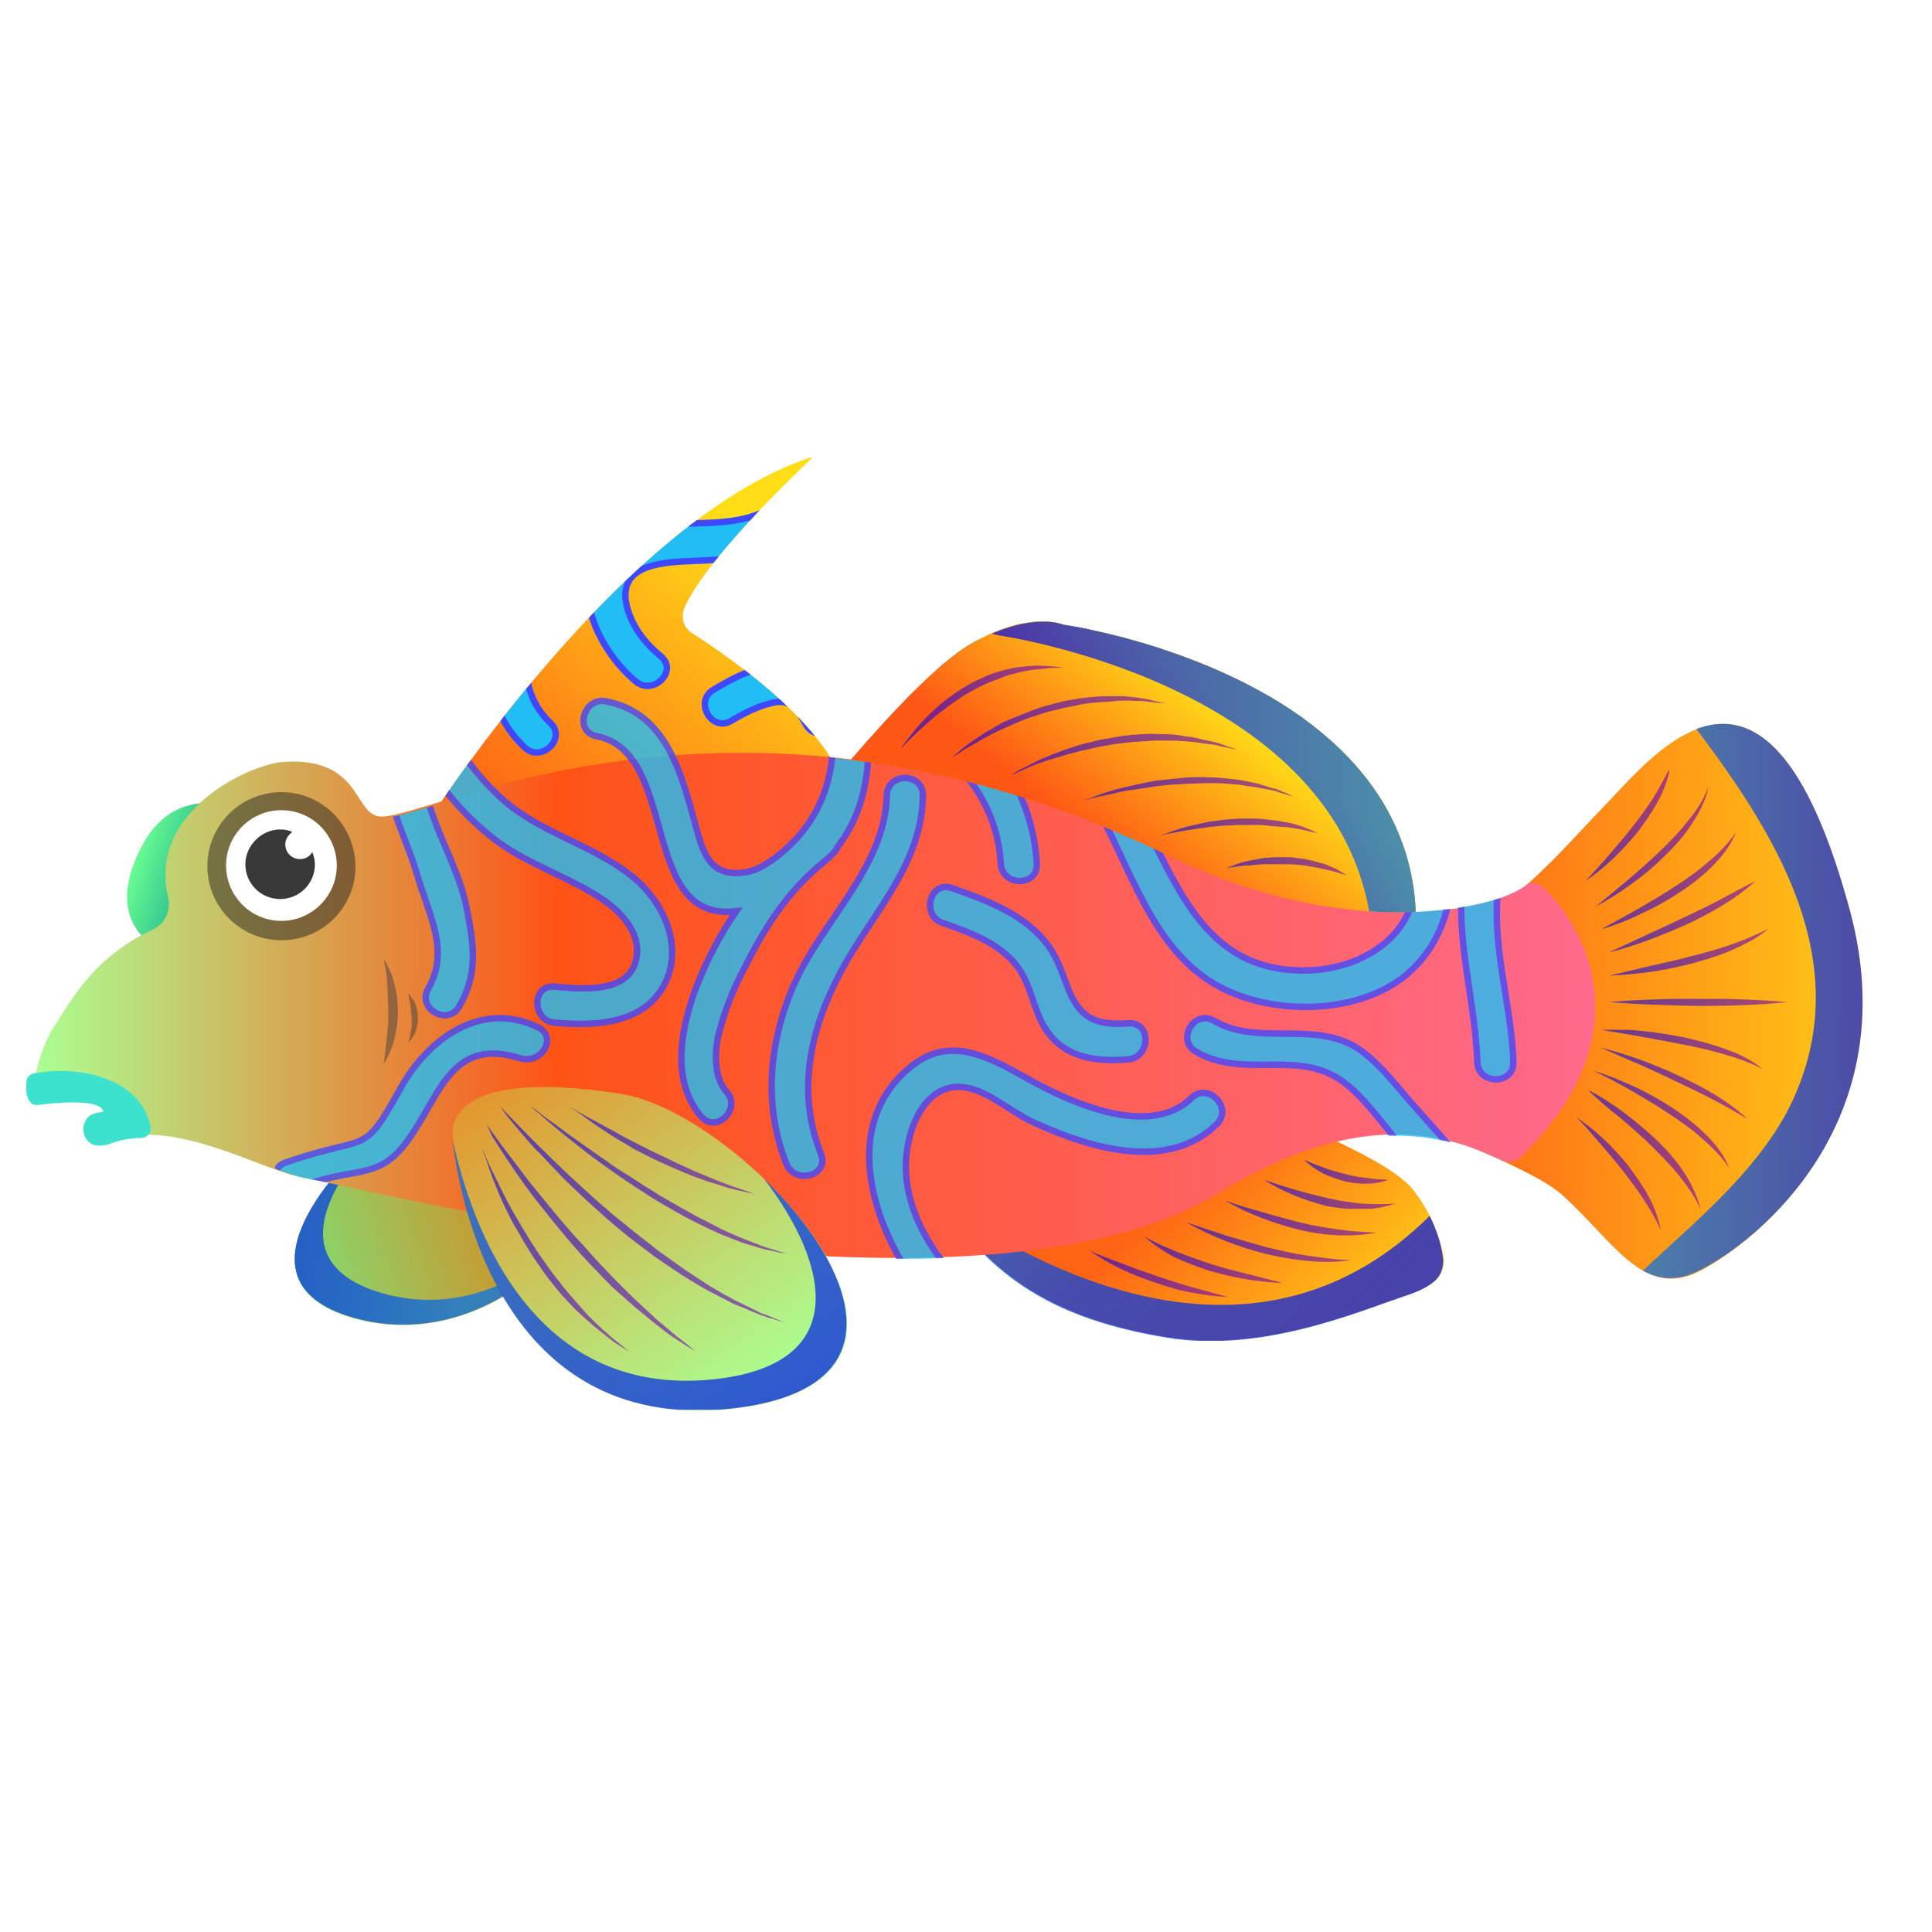<?xml version="1.0" encoding="utf-8"?>
<!-- Generator: Adobe Illustrator 19.0.0, SVG Export Plug-In . SVG Version: 6.00 Build 0)  -->
<svg version="1.1" id="Layer_1" xmlns="http://www.w3.org/2000/svg" xmlns:xlink="http://www.w3.org/1999/xlink" x="0px" y="0px"
	 viewBox="0 0 300 300" style="enable-background:new 0 0 300 300;" xml:space="preserve">
<style type="text/css">
	.st0{fill:url(#XMLID_2_);}
	.st1{opacity:0.7;fill:url(#XMLID_5_);}
	.st2{opacity:0.6;}
	.st3{clip-path:url(#XMLID_6_);fill:url(#XMLID_7_);}
	.st4{clip-path:url(#XMLID_8_);fill:url(#XMLID_9_);}
	.st5{clip-path:url(#XMLID_10_);fill:url(#XMLID_11_);}
	.st6{clip-path:url(#XMLID_12_);fill:url(#XMLID_13_);}
	.st7{clip-path:url(#XMLID_14_);fill:url(#XMLID_15_);}
	.st8{clip-path:url(#XMLID_16_);fill:url(#XMLID_17_);}
	.st9{clip-path:url(#XMLID_18_);fill:url(#XMLID_19_);}
	.st10{clip-path:url(#XMLID_20_);fill:url(#XMLID_21_);}
	.st11{clip-path:url(#XMLID_22_);fill:url(#XMLID_23_);}
	.st12{clip-path:url(#XMLID_24_);fill:url(#XMLID_25_);}
	.st13{clip-path:url(#XMLID_26_);fill:url(#XMLID_27_);}
	.st14{clip-path:url(#XMLID_28_);fill:url(#XMLID_29_);}
	.st15{clip-path:url(#XMLID_30_);fill:url(#XMLID_31_);}
	.st16{clip-path:url(#XMLID_32_);fill:#21BEF5;}
	.st17{clip-path:url(#XMLID_32_);fill:none;stroke:#3E48FF;stroke-miterlimit:10;}
	.st18{opacity:0.72;}
	.st19{clip-path:url(#XMLID_33_);}
	.st20{clip-path:url(#XMLID_35_);fill:url(#XMLID_36_);}
	.st21{clip-path:url(#XMLID_37_);fill:url(#XMLID_38_);}
	.st22{clip-path:url(#XMLID_39_);}
	.st23{clip-path:url(#XMLID_40_);fill:url(#XMLID_41_);}
	.st24{clip-path:url(#XMLID_42_);fill:url(#XMLID_43_);}
	.st25{clip-path:url(#XMLID_44_);}
	.st26{clip-path:url(#XMLID_45_);fill:url(#XMLID_46_);}
	.st27{fill:none;}
	.st28{fill:url(#XMLID_47_);}
	.st29{fill:#383838;}
	.st30{opacity:0.5;fill:#222223;}
	.st31{fill:#3DE2CE;}
	.st32{clip-path:url(#XMLID_48_);fill:url(#XMLID_49_);}
	.st33{opacity:0.8;clip-path:url(#XMLID_50_);}
	.st34{clip-path:url(#XMLID_51_);fill:#21BEF5;}
	.st35{clip-path:url(#XMLID_51_);fill:none;stroke:#3E48FF;stroke-miterlimit:10;}
	.st36{clip-path:url(#XMLID_52_);}
	.st37{clip-path:url(#XMLID_53_);fill:url(#XMLID_54_);}
	.st38{opacity:0.2;}
	.st39{clip-path:url(#XMLID_56_);fill:#21BEF5;}
	.st40{clip-path:url(#XMLID_56_);fill:none;stroke:#3E48FF;stroke-miterlimit:10;}
	.st41{opacity:0.7;}
	.st42{clip-path:url(#XMLID_59_);}
	.st43{clip-path:url(#XMLID_60_);fill:url(#XMLID_61_);}
	.st44{clip-path:url(#XMLID_62_);fill:url(#XMLID_63_);}
	.st45{clip-path:url(#XMLID_64_);fill:url(#XMLID_65_);}
	.st46{clip-path:url(#XMLID_66_);fill:url(#XMLID_67_);}
	.st47{clip-path:url(#XMLID_68_);fill:url(#XMLID_69_);}
	.st48{clip-path:url(#XMLID_70_);fill:url(#XMLID_71_);}
	.st49{fill:url(#XMLID_72_);}
	.st50{fill:url(#XMLID_73_);}
	.st51{fill:url(#XMLID_74_);}
	.st52{fill:url(#XMLID_75_);}
	.st53{fill:url(#XMLID_76_);}
	.st54{fill:url(#XMLID_77_);}
	.st55{opacity:0.7;fill:url(#XMLID_78_);}
	.st56{opacity:0.6;fill:url(#XMLID_79_);}
	.st57{opacity:0.6;fill:url(#XMLID_80_);}
	.st58{opacity:0.6;fill:url(#XMLID_81_);}
	.st59{opacity:0.6;fill:url(#XMLID_82_);}
	.st60{opacity:0.6;fill:url(#XMLID_83_);}
	.st61{opacity:0.6;fill:url(#XMLID_84_);}
	.st62{opacity:0.5;fill:#414042;}
</style>
<linearGradient id="XMLID_2_" gradientUnits="userSpaceOnUse" x1="303.537" y1="155.83" x2="215.164" y2="155.028">
	<stop  offset="0" style="stop-color:#FFDE17"/>
	<stop  offset="1" style="stop-color:#FF5815"/>
</linearGradient>
<path id="XMLID_129_" class="st0" d="M267.6,112.4c-7.6,0-14.7,8.9-19,13.3c-8,8.3-16.2,18.7-29.6,20.9c-13.4,2.1-3,26.6-3,26.6
	s21.3,7.7,26.4,12.2c8.2,7.3,12.7,16.4,21.5,12c8.8-4.5,32.3-23.2,23.3-56.2C281.2,119.1,274.2,112.4,267.6,112.4z"/>
<linearGradient id="XMLID_5_" gradientUnits="userSpaceOnUse" x1="295.492" y1="155.757" x2="256.902" y2="155.407">
	<stop  offset="0" style="stop-color:#0104E4"/>
	<stop  offset="1" style="stop-color:#0071E9"/>
</linearGradient>
<path id="XMLID_134_" class="st1" d="M287.2,141.2c-6-22.1-13-28.8-19.7-28.8c-1.4,0-2.8,0.3-4.1,0.8c13.1,17.3,25.6,37.8,13.9,59.8
	c-5.4,9.7-14.1,16.7-22.2,24.3c2.6,1.4,5.3,1.7,8.7,0C272.8,192.9,296.2,174.2,287.2,141.2z"/>
<g id="XMLID_124_" class="st2">
	<g id="XMLID_212_">
		<defs>
			<path id="XMLID_214_" d="M256.6,124.1c-1,1.5-2.1,3-3.2,4.4c-1.1,1.4-2.3,2.8-3.5,4.2c-1.2,1.4-2.4,2.7-3.7,4.1
				c3.1-2.1,5.7-4.7,8.1-7.6c1.1-1.5,2.2-3,3.1-4.7c0.9-1.6,1.6-3.4,1.9-5.2C258.4,121,257.5,122.6,256.6,124.1"/>
		</defs>
		<clipPath id="XMLID_6_">
			<use xlink:href="#XMLID_214_"  style="overflow:visible;"/>
		</clipPath>
		
			<linearGradient id="XMLID_7_" gradientUnits="userSpaceOnUse" x1="-251.807" y1="449.723" x2="-251.292" y2="449.723" gradientTransform="matrix(27.185 0 0 -27.185 7091.116 12353.775)">
			<stop  offset="0" style="stop-color:#0104E4"/>
			<stop  offset="1" style="stop-color:#7900AA"/>
		</linearGradient>
		<rect id="XMLID_215_" x="246.1" y="119.4" class="st3" width="13.1" height="17.5"/>
	</g>
	<g id="XMLID_208_">
		<defs>
			<path id="XMLID_209_" d="M249.9,155.6c4.6,0.4,9.2,0.5,13.8,0.6c4.6,0,9.2-0.1,13.8-0.6c-4.6-0.4-9.2-0.5-13.8-0.6
				C259.1,155.1,254.5,155.2,249.9,155.6"/>
		</defs>
		<clipPath id="XMLID_8_">
			<use xlink:href="#XMLID_209_"  style="overflow:visible;"/>
		</clipPath>
		
			<linearGradient id="XMLID_9_" gradientUnits="userSpaceOnUse" x1="-250.497" y1="450.836" x2="-249.982" y2="450.836" gradientTransform="matrix(53.572 0 0 -53.572 13669.63 24308.043)">
			<stop  offset="0" style="stop-color:#0104E4"/>
			<stop  offset="1" style="stop-color:#7900AA"/>
		</linearGradient>
		<rect id="XMLID_211_" x="249.9" y="155.1" class="st4" width="27.6" height="1.1"/>
	</g>
	<g id="XMLID_203_">
		<defs>
			<path id="XMLID_205_" d="M261.9,127.7c-1.3,1.7-2.8,3.2-4.4,4.7c-1.5,1.5-3.2,2.9-4.8,4.3c-1.7,1.4-3.3,2.8-5,4.1
				c1.9-1,3.8-2.2,5.6-3.5c1.8-1.3,3.5-2.7,5-4.2c1.6-1.5,3.1-3.2,4.3-5c1.2-1.8,2.3-3.8,2.7-6C264.5,124.3,263.3,126.1,261.9,127.7
				"/>
		</defs>
		<clipPath id="XMLID_10_">
			<use xlink:href="#XMLID_205_"  style="overflow:visible;"/>
		</clipPath>
		
			<linearGradient id="XMLID_11_" gradientUnits="userSpaceOnUse" x1="-251.169" y1="450.126" x2="-250.654" y2="450.126" gradientTransform="matrix(35.916 0 0 -35.916 9268.51 16298.48)">
			<stop  offset="0" style="stop-color:#0104E4"/>
			<stop  offset="1" style="stop-color:#7900AA"/>
		</linearGradient>
		<rect id="XMLID_206_" x="247.7" y="122.3" class="st5" width="17.7" height="18.6"/>
	</g>
	<g id="XMLID_199_">
		<defs>
			<path id="XMLID_200_" d="M265.3,133.8c-1.6,1.4-3.4,2.7-5.3,3.9c-1.8,1.2-3.7,2.3-5.6,3.4c-1.9,1.1-3.8,2.1-5.8,3.2
				c2.1-0.6,4.2-1.4,6.2-2.4c2-0.9,4-2,5.8-3.2c1.9-1.2,3.7-2.6,5.2-4.1c1.6-1.6,3-3.4,3.8-5.4C268.5,130.8,267,132.4,265.3,133.8"
				/>
		</defs>
		<clipPath id="XMLID_12_">
			<use xlink:href="#XMLID_200_"  style="overflow:visible;"/>
		</clipPath>
		
			<linearGradient id="XMLID_13_" gradientUnits="userSpaceOnUse" x1="-250.865" y1="450.369" x2="-250.35" y2="450.369" gradientTransform="matrix(42.292 0 0 -42.292 10858.093 19183.643)">
			<stop  offset="0" style="stop-color:#0104E4"/>
			<stop  offset="1" style="stop-color:#7900AA"/>
		</linearGradient>
		<rect id="XMLID_202_" x="248.7" y="129" class="st6" width="21.1" height="15.2"/>
	</g>
	<g id="XMLID_194_">
		<defs>
			<path id="XMLID_196_" d="M267.1,139.7c-1.9,1-3.8,1.9-5.7,2.8c-1.9,0.9-3.8,1.8-5.8,2.7c-1.9,0.9-3.8,1.8-5.8,2.7
				c4.1-1,8.1-2.6,12-4.3c3.8-1.8,7.6-3.9,10.8-6.8C270.8,137.7,268.9,138.7,267.1,139.7"/>
		</defs>
		<clipPath id="XMLID_14_">
			<use xlink:href="#XMLID_196_"  style="overflow:visible;"/>
		</clipPath>
		
			<linearGradient id="XMLID_15_" gradientUnits="userSpaceOnUse" x1="-250.77" y1="450.526" x2="-250.255" y2="450.526" gradientTransform="matrix(45.208 0 0 -45.208 11586.469 20509.475)">
			<stop  offset="0" style="stop-color:#0104E4"/>
			<stop  offset="1" style="stop-color:#7900AA"/>
		</linearGradient>
		<rect id="XMLID_197_" x="249.9" y="136.6" class="st7" width="22.7" height="11.2"/>
	</g>
	<g id="XMLID_190_">
		<defs>
			<path id="XMLID_191_" d="M268.7,146.7c-2,0.7-4.1,1.3-6.2,1.8c-2.1,0.6-4.2,1-6.3,1.5l-6.3,1.5c2.2-0.1,4.3-0.3,6.5-0.6
				c2.2-0.3,4.3-0.8,6.4-1.3c2.1-0.6,4.2-1.2,6.2-2.1c2-0.9,4-1.9,5.6-3.3C272.7,145.2,270.7,146,268.7,146.7"/>
		</defs>
		<clipPath id="XMLID_16_">
			<use xlink:href="#XMLID_191_"  style="overflow:visible;"/>
		</clipPath>
		
			<linearGradient id="XMLID_17_" gradientUnits="userSpaceOnUse" x1="-250.644" y1="450.67" x2="-250.13" y2="450.67" gradientTransform="matrix(48.755 0 0 -48.755 12470.018 22120.285)">
			<stop  offset="0" style="stop-color:#0104E4"/>
			<stop  offset="1" style="stop-color:#7900AA"/>
		</linearGradient>
		<rect id="XMLID_193_" x="249.9" y="144.2" class="st8" width="24.7" height="7.3"/>
	</g>
	<g id="XMLID_185_">
		<defs>
			<path id="XMLID_187_" d="M248.5,177.6c1.2,1.4,2.4,2.8,3.5,4.2c1.1,1.4,2.2,2.9,3.2,4.4c1,1.5,1.9,3.1,2.7,4.8
				c-0.4-1.8-1-3.6-1.9-5.2c-0.9-1.7-2-3.2-3.1-4.7c-2.3-2.9-5-5.5-8.1-7.6C246.1,174.8,247.3,176.2,248.5,177.6"/>
		</defs>
		<clipPath id="XMLID_18_">
			<use xlink:href="#XMLID_187_"  style="overflow:visible;"/>
		</clipPath>
		
			<linearGradient id="XMLID_19_" gradientUnits="userSpaceOnUse" x1="-251.763" y1="451.6" x2="-251.248" y2="451.6" gradientTransform="matrix(27.185 0 0 -27.185 7088.633 12458.941)">
			<stop  offset="0" style="stop-color:#0104E4"/>
			<stop  offset="1" style="stop-color:#7900AA"/>
		</linearGradient>
		<rect id="XMLID_188_" x="244.8" y="173.5" class="st9" width="13.1" height="17.5"/>
	</g>
	<g id="XMLID_180_">
		<defs>
			<path id="XMLID_181_" d="M251.5,173.5c1.6,1.4,3.3,2.8,4.8,4.3c1.5,1.5,3,3,4.4,4.7c1.3,1.7,2.6,3.4,3.4,5.4
				c-0.5-2.1-1.5-4.2-2.7-6c-1.2-1.8-2.7-3.5-4.3-5c-1.6-1.5-3.3-2.9-5-4.2c-1.8-1.3-3.6-2.5-5.6-3.5
				C248.2,170.8,249.8,172.2,251.5,173.5"/>
		</defs>
		<clipPath id="XMLID_20_">
			<use xlink:href="#XMLID_181_"  style="overflow:visible;"/>
		</clipPath>
		
			<linearGradient id="XMLID_21_" gradientUnits="userSpaceOnUse" x1="-251.135" y1="451.362" x2="-250.621" y2="451.362" gradientTransform="matrix(35.916 0 0 -35.916 9266.026 16390)">
			<stop  offset="0" style="stop-color:#0104E4"/>
			<stop  offset="1" style="stop-color:#7900AA"/>
		</linearGradient>
		<rect id="XMLID_184_" x="246.5" y="169.4" class="st10" width="17.7" height="18.6"/>
	</g>
	<g id="XMLID_167_">
		<defs>
			<path id="XMLID_169_" d="M253.2,169.3c1.9,1.1,3.8,2.2,5.6,3.4c1.8,1.2,3.6,2.4,5.3,3.9c1.6,1.4,3.2,2.9,4.4,4.8
				c-0.8-2.1-2.2-3.9-3.8-5.4c-1.6-1.6-3.4-2.9-5.2-4.1c-1.9-1.2-3.8-2.3-5.8-3.2c-2-0.9-4.1-1.8-6.2-2.4
				C249.4,167.2,251.3,168.2,253.2,169.3"/>
		</defs>
		<clipPath id="XMLID_22_">
			<use xlink:href="#XMLID_169_"  style="overflow:visible;"/>
		</clipPath>
		
			<linearGradient id="XMLID_23_" gradientUnits="userSpaceOnUse" x1="-250.837" y1="451.197" x2="-250.322" y2="451.197" gradientTransform="matrix(42.292 0 0 -42.292 10855.61 19255.805)">
			<stop  offset="0" style="stop-color:#0104E4"/>
			<stop  offset="1" style="stop-color:#7900AA"/>
		</linearGradient>
		<rect id="XMLID_174_" x="247.4" y="166.1" class="st11" width="21.1" height="15.2"/>
	</g>
	<g id="XMLID_128_">
		<defs>
			<path id="XMLID_130_" d="M254.4,165.2c1.9,0.9,3.8,1.7,5.8,2.7c1.9,0.9,3.8,1.8,5.7,2.8c1.9,1,3.7,2,5.5,3.1
				c-3.1-2.9-6.9-5-10.8-6.8c-3.9-1.8-7.9-3.3-12-4.3C250.5,163.5,252.4,164.4,254.4,165.2"/>
		</defs>
		<clipPath id="XMLID_24_">
			<use xlink:href="#XMLID_130_"  style="overflow:visible;"/>
		</clipPath>
		
			<linearGradient id="XMLID_25_" gradientUnits="userSpaceOnUse" x1="-250.744" y1="451.067" x2="-250.229" y2="451.067" gradientTransform="matrix(45.208 0 0 -45.208 11583.986 20559.898)">
			<stop  offset="0" style="stop-color:#0104E4"/>
			<stop  offset="1" style="stop-color:#7900AA"/>
		</linearGradient>
		<rect id="XMLID_135_" x="248.6" y="162.5" class="st12" width="22.7" height="11.2"/>
	</g>
	<g id="XMLID_125_">
		<defs>
			<path id="XMLID_126_" d="M248.6,159.9l6.4,1.1c2.1,0.4,4.3,0.8,6.4,1.2c2.1,0.4,4.2,0.9,6.3,1.5c2.1,0.6,4.1,1.3,6,2.3
				c-1.7-1.4-3.7-2.4-5.8-3.1c-2.1-0.8-4.2-1.3-6.3-1.8c-2.1-0.4-4.3-0.8-6.5-1c-1.8-0.2-3.6-0.3-5.3-0.3
				C249.4,159.9,249,159.9,248.6,159.9"/>
		</defs>
		<clipPath id="XMLID_26_">
			<use xlink:href="#XMLID_126_"  style="overflow:visible;"/>
		</clipPath>
		
			<linearGradient id="XMLID_27_" gradientUnits="userSpaceOnUse" x1="-250.596" y1="450.964" x2="-250.081" y2="450.964" gradientTransform="matrix(49.482 0 0 -49.482 12648.643 22477.795)">
			<stop  offset="0" style="stop-color:#0104E4"/>
			<stop  offset="1" style="stop-color:#7900AA"/>
		</linearGradient>
		<rect id="XMLID_127_" x="248.6" y="159.9" class="st13" width="25.1" height="6.2"/>
	</g>
</g>
<g id="XMLID_233_">
	<g id="XMLID_443_">
		<defs>
			<path id="XMLID_444_" d="M125.9,71C95.9,81,66,128.3,66,128.3s64.2,11,65.5-2c1.1-11-17.8-24-23.9-27.9c-1.5-0.9-2-2.6-1.2-4.3
				c1.6-3.4,6.3-10.2,19.6-22.9C126.1,71.1,126,71,125.9,71C125.9,71,125.9,71,125.9,71"/>
		</defs>
		<clipPath id="XMLID_28_">
			<use xlink:href="#XMLID_444_"  style="overflow:visible;"/>
		</clipPath>
		
			<linearGradient id="XMLID_29_" gradientUnits="userSpaceOnUse" x1="-248.739" y1="451.444" x2="-248.224" y2="451.444" gradientTransform="matrix(-80.472 98.609 98.609 80.472 -64415.676 -11717.534)">
			<stop  offset="0" style="stop-color:#FFDE17"/>
			<stop  offset="1" style="stop-color:#FF5815"/>
		</linearGradient>
		<polygon id="XMLID_445_" class="st14" points="166.1,98.3 105.9,172 32.5,112 92.6,38.4 		"/>
	</g>
	<g id="XMLID_440_">
		<defs>
			<path id="XMLID_441_" d="M150.9,99.9c-9.2,5.2-26.4,27.4-26.4,27.4s97.5,50.4,95.3,13.7c-2.2-36.7-54.7-44-54.7-44
				s-1.1-0.5-3.2-0.5C159.6,96.5,155.8,97.1,150.9,99.9"/>
		</defs>
		<clipPath id="XMLID_30_">
			<use xlink:href="#XMLID_441_"  style="overflow:visible;"/>
		</clipPath>
		
			<linearGradient id="XMLID_31_" gradientUnits="userSpaceOnUse" x1="-248.545" y1="451.02" x2="-248.03" y2="451.02" gradientTransform="matrix(-72.253 170.447 170.447 72.253 -94636.883 9859.075)">
			<stop  offset="0" style="stop-color:#FFDE17"/>
			<stop  offset="1" style="stop-color:#FF5815"/>
		</linearGradient>
		<polygon id="XMLID_442_" class="st15" points="251.2,108.8 207.2,212.7 95.4,165.3 139.4,61.4 		"/>
	</g>
	<g id="XMLID_434_">
		<defs>
			<path id="XMLID_435_" d="M150.9,99.9c-5.2,2.9-13,11.4-18.8,18.1c14.9,1.8,31.5,6.2,49.6,15c14.8,7.2,28.2,9,38.1,8.6
				c0-0.2,0-0.4,0-0.6c-2.2-36.7-54.7-44-54.7-44s-1.1-0.5-3.2-0.5C159.6,96.5,155.9,97.1,150.9,99.9"/>
		</defs>
		<clipPath id="XMLID_32_">
			<use xlink:href="#XMLID_435_"  style="overflow:visible;"/>
		</clipPath>
		<path id="XMLID_439_" class="st16" d="M223.9,132c-5,0.1-10,0.1-15,0.2c-5.2,0.1-13.4,1.3-13.8-6.2c-0.5-11,11.8-20.8,21.8-20.8
			c3.6,0,3.6-5.6,0-5.6c-13.3,0-27.6,12.4-27.4,26.4c0.1,5.9,3.9,10.4,9.6,11.5c7.8,1.5,16.9,0.2,24.8,0.1
			C227.5,137.6,227.5,132,223.9,132"/>
		<path id="XMLID_438_" class="st17" d="M223.9,132c-5,0.1-10,0.1-15,0.2c-5.2,0.1-13.4,1.3-13.8-6.2c-0.5-11,11.8-20.8,21.8-20.8
			c3.6,0,3.6-5.6,0-5.6c-13.3,0-27.6,12.4-27.4,26.4c0.1,5.9,3.9,10.4,9.6,11.5c7.8,1.5,16.9,0.2,24.8,0.1
			C227.5,137.6,227.5,132,223.9,132z"/>
		<path id="XMLID_437_" class="st16" d="M183.1,90c-4.2,2.4-8.9,6.1-9.5,11.2c-0.1,0.5-0.1,1-0.1,1.5c-2-2-4-4-6.2-5.9
			c-4.8-4-10.5-6.6-16.1-9.2c-3.2-1.5-6.1,3.3-2.8,4.8c5.7,2.6,11.6,5.3,16.4,9.5c4.1,3.6,7.6,7.9,11.8,11.4
			c0.1,0.1,0.2,0.2,0.4,0.2c0.7,1.5,1.3,3,1.7,4.4c1,3.4,6.4,2,5.4-1.5c-0.9-3.2-2-6.2-3.4-9.2c-2.7-6,0.1-9.6,5.2-12.5
			C189.1,93.1,186.3,88.3,183.1,90"/>
		<path id="XMLID_436_" class="st17" d="M183.1,90c-4.2,2.4-8.9,6.1-9.5,11.2c-0.1,0.5-0.1,1-0.1,1.5c-2-2-4-4-6.2-5.9
			c-4.8-4-10.5-6.6-16.1-9.2c-3.2-1.5-6.1,3.3-2.8,4.8c5.7,2.6,11.6,5.3,16.4,9.5c4.1,3.6,7.6,7.9,11.8,11.4
			c0.1,0.1,0.2,0.2,0.4,0.2c0.7,1.5,1.3,3,1.7,4.4c1,3.4,6.4,2,5.4-1.5c-0.9-3.2-2-6.2-3.4-9.2c-2.7-6,0.1-9.6,5.2-12.5
			C189.1,93.1,186.3,88.3,183.1,90z"/>
	</g>
	<g id="XMLID_428_">
		<g id="XMLID_429_" class="st18">
			<g id="XMLID_430_">
				<defs>
					<rect id="XMLID_431_" x="151.2" y="96.5" width="68.6" height="52.7"/>
				</defs>
				<clipPath id="XMLID_33_">
					<use xlink:href="#XMLID_431_"  style="overflow:visible;"/>
				</clipPath>
				<g id="XMLID_432_" class="st19">
					<defs>
						<path id="XMLID_433_" d="M157.9,100.2c0,0,52.5,10,60.1,48.9c1.4-2,2-4.7,1.8-8.1c-2.2-36.7-54.7-44-54.7-44
							s-4.9-2.2-13.9,2.7C155.6,99,157.9,100.2,157.9,100.2"/>
					</defs>
					<clipPath id="XMLID_34_">
						<use xlink:href="#XMLID_433_"  style="overflow:visible;"/>
					</clipPath>
				</g>
			</g>
		</g>
	</g>
	<g id="XMLID_425_">
		<defs>
			<path id="XMLID_426_" d="M182.9,172.5c-14.8,2.5-40.8,8.1-34.7,16.6c8.4,11.8,19.8,16.3,33,18.5c14.7,2.4,29.2-3.8,36.9-6.4
				c2.5-0.8,3.9-1.6,4.8-2.4c1.1-1,1.5-2.5,1.2-4c-0.5-2.3-1.7-6.4-4.8-10.2c-2.6-3.2-10.8-7.1-17.5-9.9c-4.3-1.8-8.8-2.7-13.3-2.7
				C186.6,172.1,184.8,172.2,182.9,172.5"/>
		</defs>
		<clipPath id="XMLID_35_">
			<use xlink:href="#XMLID_426_"  style="overflow:visible;"/>
		</clipPath>
		
			<linearGradient id="XMLID_36_" gradientUnits="userSpaceOnUse" x1="-248.556" y1="451.018" x2="-248.055" y2="451.018" gradientTransform="matrix(-106.401 -104.992 -104.992 106.401 21116.891 -73867.695)">
			<stop  offset="0" style="stop-color:#FFDE17"/>
			<stop  offset="0.564" style="stop-color:#FF6415"/>
		</linearGradient>
		<polygon id="XMLID_427_" class="st20" points="183.8,251.2 123.1,191.3 182.7,130.9 243.4,190.8 		"/>
	</g>
	<g id="XMLID_422_">
		<defs>
			<path id="XMLID_423_" d="M55.3,179c0,0-21.2,19.8-0.4,25.7c20.9,5.8,37.8-14.1,34.9-18.8c-2-3.3-6.1-13.8-17-13.8
				C68.3,172.1,62.5,174,55.3,179"/>
		</defs>
		<clipPath id="XMLID_37_">
			<use xlink:href="#XMLID_423_"  style="overflow:visible;"/>
		</clipPath>
		
			<linearGradient id="XMLID_38_" gradientUnits="userSpaceOnUse" x1="-247.499" y1="451.11" x2="-246.734" y2="451.349" gradientTransform="matrix(86.312 0 0 -86.312 21393.551 39137.5)">
			<stop  offset="0" style="stop-color:#5EFF92"/>
			<stop  offset="1" style="stop-color:#FF6500"/>
		</linearGradient>
		<rect id="XMLID_424_" x="34" y="172.1" class="st21" width="58.7" height="38.4"/>
	</g>
	<g id="XMLID_416_" class="st18">
		<g id="XMLID_417_">
			<defs>
				<rect id="XMLID_418_" x="45.7" y="177.8" width="43.3" height="27.9"/>
			</defs>
			<clipPath id="XMLID_39_">
				<use xlink:href="#XMLID_418_"  style="overflow:visible;"/>
			</clipPath>
			<g id="XMLID_419_" class="st22">
				<defs>
					<path id="XMLID_420_" d="M59,200.7c-15.8-4.8-6.5-17.8-2-22.9c-0.6,0.4-1.1,0.7-1.7,1.1c0,0-21.2,19.8-0.4,25.7
						c16.2,4.6,30.1-6.5,34.1-13.9C83.8,197.4,72.3,204.7,59,200.7"/>
				</defs>
				<clipPath id="XMLID_40_">
					<use xlink:href="#XMLID_420_"  style="overflow:visible;"/>
				</clipPath>
				
					<linearGradient id="XMLID_41_" gradientUnits="userSpaceOnUse" x1="-247.501" y1="451.271" x2="-246.986" y2="451.271" gradientTransform="matrix(84.069 0 0 -84.069 20836.002 38131.527)">
					<stop  offset="0" style="stop-color:#0104E4"/>
					<stop  offset="1" style="stop-color:#0071E9"/>
				</linearGradient>
				<rect id="XMLID_421_" x="34" y="177.8" class="st23" width="55" height="31.4"/>
			</g>
		</g>
	</g>
	<g id="XMLID_413_">
		<defs>
			<path id="XMLID_414_" d="M34.1,124.6c-3.6,0-8.8,0-12.5,7.6C15.6,144.7,26,148,26,148s0.8-0.3,2.1-1c0.3-0.2,0.7-0.4,1.1-0.6
				c5.7-3.1,0.7-7.5-0.1-15.4c0,0,8-6.3,6.3-6.5c-0.3,0-0.7,0-1,0C34.2,124.6,34.2,124.6,34.1,124.6"/>
		</defs>
		<clipPath id="XMLID_42_">
			<use xlink:href="#XMLID_414_"  style="overflow:visible;"/>
		</clipPath>
		
			<linearGradient id="XMLID_43_" gradientUnits="userSpaceOnUse" x1="-245.428" y1="451.326" x2="-244.913" y2="451.326" gradientTransform="matrix(36.135 12.32 12.32 -36.135 3328.524 19466.74)">
			<stop  offset="0" style="stop-color:#6BFF92"/>
			<stop  offset="2.416220e-003" style="stop-color:#6BFF92"/>
			<stop  offset="0.811" style="stop-color:#00948E"/>
			<stop  offset="1" style="stop-color:#FF6A3F"/>
		</linearGradient>
		<polygon id="XMLID_415_" class="st24" points="17.8,118 44.2,127 34.8,154.6 8.5,145.6 		"/>
	</g>
	<g id="XMLID_403_">
		<g id="XMLID_404_" class="st18">
			<g id="XMLID_405_">
				<defs>
					<rect id="XMLID_406_" x="147.3" y="187.4" width="76.9" height="20.8"/>
				</defs>
				<clipPath id="XMLID_44_">
					<use xlink:href="#XMLID_406_"  style="overflow:visible;"/>
				</clipPath>
				<g id="XMLID_407_" class="st25">
					<defs>
						<path id="XMLID_408_" d="M222,188.8c-25.8,25.6-58.1,9.9-74.7-1.4c0.1,0.6,0.4,1.2,0.8,1.8c8.4,11.8,19.8,16.3,33,18.5
							c14.7,2.4,29.2-3.8,36.9-6.4c2.5-0.8,3.9-1.6,4.8-2.4c1.1-1,1.5-2.5,1.2-4C223.8,193.4,223.2,191.2,222,188.8"/>
					</defs>
					<clipPath id="XMLID_45_">
						<use xlink:href="#XMLID_408_"  style="overflow:visible;"/>
					</clipPath>
					
						<linearGradient id="XMLID_46_" gradientUnits="userSpaceOnUse" x1="-248.545" y1="451.046" x2="-248.03" y2="451.046" gradientTransform="matrix(-103.499 -102.128 -102.128 103.499 20546.9 -71844.953)">
						<stop  offset="0" style="stop-color:#0104E4"/>
						<stop  offset="1" style="stop-color:#0071E9"/>
					</linearGradient>
					<polygon id="XMLID_409_" class="st26" points="186.4,253 133.8,201.1 185.4,148.9 237.9,200.7 					"/>
				</g>
			</g>
		</g>
	</g>
	<g id="XMLID_392_">
		<g id="XMLID_394_">
			<rect id="XMLID_402_" x="33.3" y="123.1" class="st27" width="22.9" height="22.9"/>
			<linearGradient id="XMLID_47_" gradientUnits="userSpaceOnUse" x1="5.183" y1="156.079" x2="247.676" y2="156.079">
				<stop  offset="0" style="stop-color:#ABFF92"/>
				<stop  offset="0.334" style="stop-color:#FF5316"/>
				<stop  offset="1" style="stop-color:#FF6A8D"/>
			</linearGradient>
			<path id="XMLID_399_" class="st28" d="M239.7,137.9c-0.7-0.6-1.8-1.2-2.5-0.6c-4.9,4-27.2,9.1-55.2-4.4
				c-25.4-12.3-48.1-16-66.9-16c-30.3,0-50.5,9.8-55.8,9.9c-2.2,0-2.9-2.1-4.5-4.3c-1.7-2.3-4.4-4.6-10.7-4.2
				c-5.3,0.3-21.2,7.7-18,21c0.5,2.1-0.5,4.2-2.5,5.1c-9.7,4.5-13.2,12.2-15.2,15c-2,2.9-4.9,12.1-1.8,11.9c0,0,8.6-1,9.6,0.9
				c0.4,0.7-0.3,0.2-1.4,0.7c-2.1,1-1.7,4.6,1,4.5c0.5,0,1.1-0.1,1.6-0.3c9.8-3.6,23.6,4.8,29.5,5.7c5.9,0.9,103.8,26.1,142.4,2.4
				c24-14.8,38.2-7.6,43.9-5c0.8,0.3,2.1,0.3,2.7-0.3C256.5,160,245,142.8,239.7,137.9z M43.7,143c-4.8,0-8.6-3.9-8.6-8.6
				c0-4.8,3.9-8.6,8.6-8.6c4.8,0,8.6,3.9,8.6,8.6C52.3,139.1,48.4,143,43.7,143z"/>
			<path id="XMLID_398_" class="st29" d="M43.5,128.8c0.7,0,1.3,0.1,1.9,0.4c-0.6,0.4-1.1,1.1-1.1,1.9c0,1.3,1,2.3,2.3,2.3
				c0.8,0,1.5-0.4,1.9-1.1c0.2,0.6,0.4,1.2,0.4,1.9c0,3-2.4,5.4-5.4,5.4c-3,0-5.4-2.4-5.4-5.4C38.1,131.3,40.6,128.8,43.5,128.8"/>
			<path id="XMLID_395_" class="st30" d="M43.7,123c-6.3,0-11.5,5.1-11.5,11.5c0,6.3,5.1,11.5,11.5,11.5s11.5-5.1,11.5-11.5
				C55.1,128.1,50,123,43.7,123z M43.7,143c-4.8,0-8.6-3.9-8.6-8.6c0-4.8,3.9-8.6,8.6-8.6c4.8,0,8.6,3.9,8.6,8.6
				C52.3,139.2,48.4,143,43.7,143z"/>
		</g>
		<path id="XMLID_393_" class="st31" d="M5.2,166.7c-0.6,0.1-1.1,0.7-1.1,1.3c-0.2,1.9,0.3,3.6,1.6,3.6c0,0,9.1-1.3,10.2,0.7
			c0.4,0.7-0.3,0.2-1.5,0.7c-2.3,1-1.8,4.9,1,4.9c0.6,0,1.2-0.1,1.7-0.3c1.6-0.6,3.2-0.9,4.9-0.9c0.8,0,1.5-0.8,1.4-1.6
			C22.2,167.9,13,165.2,5.2,166.7"/>
	</g>
	<g id="XMLID_389_">
		<defs>
			<path id="XMLID_390_" d="M70.3,176.3c0,0,3.3,47,43.6,42.4c40.3-4.6,1.6-45.8-17.3-48.8c-4.8-0.8-8.8-1.1-12-1.1
				C68.9,168.7,70.3,176.3,70.3,176.3"/>
		</defs>
		<clipPath id="XMLID_48_">
			<use xlink:href="#XMLID_390_"  style="overflow:visible;"/>
		</clipPath>
		
			<linearGradient id="XMLID_49_" gradientUnits="userSpaceOnUse" x1="-248.687" y1="450.605" x2="-248.172" y2="450.605" gradientTransform="matrix(-101.904 -149.228 -149.228 101.904 42023.383 -82816.617)">
			<stop  offset="0" style="stop-color:#ABFF92"/>
			<stop  offset="1" style="stop-color:#FF6500"/>
		</linearGradient>
		<polygon id="XMLID_391_" class="st32" points="96,263 43.5,186.1 127,129 179.5,205.9 		"/>
	</g>
	<g id="XMLID_362_">
		<defs>
			<path id="XMLID_363_" d="M125.8,71c-25,8.4-49.9,42.6-57.5,53.8c-4,1.2-6.8,2.1-8.3,2.1c-2.1,0-2.9-2.1-4.5-4.3
				c-1.7-2.3-4.3-4.6-10.6-4.2c-2.8,0.2-8.6,2.3-12.9,6.3c-3.3,0.2-7.4,1.3-10.4,7.5c-3.4,7.1-1.6,11.2,0.7,13.5
				c-7.9,4.6-11,11.2-12.8,13.8c-1,1.5-2.2,4.6-2.8,7.2c-0.1,0-0.1,0-0.2,0c-0.6,0.1-1.1,0.7-1.1,1.3c-0.2,1.9,0.3,3.6,1.6,3.6
				c0,0,3.3-0.5,6.2-0.4c0.8,0,1.5,0.1,2.2,0.2c0.1,0,0.2,0,0.3,0.1c0.1,0,0.1,0,0.2,0c0.6,0.2,1.1,0.4,1.3,0.8
				c0.4,0.7-0.3,0.2-1.5,0.7c-2.3,1-1.8,4.9,1,4.9c0.6,0,1.2-0.1,1.7-0.3c1.6-0.6,3.2-0.9,4.9-0.9c0.3,0,0.6-0.1,0.8-0.3
				c8.8,0.1,18.8,5.8,23.6,6.6c0.5,0.1,1.7,0.3,3.4,0.7c-4.9,6.2-10.8,17.1,3.7,21.2c8.9,2.5,17,0.3,23.2-3.4
				c6.1,10.3,16.9,19.5,35.7,17.3c19.3-2.2,20.5-12.8,14.4-23.6c8.4,0.4,16.8,0.4,24.8-0.2c7.7,7.7,17.3,11,28.1,12.8
				c14.7,2.4,29.2-3.8,36.9-6.4c2.5-0.8,3.9-1.6,4.8-2.4c1.1-1,1.5-2.5,1.2-4c-0.5-2.3-1.7-6.4-4.8-10.2c-1.9-2.3-6.7-5-11.8-7.4
				c13.4-3,22.2,1.1,25.2,2.9c0.3,0.2,0.7,0.2,1,0.2c3.7,1.7,7.1,3.5,8.7,5c3.7,3.3,6.6,6.9,9.5,9.5c0,0,0,0,0,0
				c0.2,0.2,0.4,0.4,0.6,0.5c0,0,0,0,0.1,0.1c0.2,0.2,0.4,0.3,0.6,0.5c0,0,0.1,0.1,0.1,0.1c0.2,0.1,0.4,0.3,0.6,0.4
				c0,0,0.1,0.1,0.1,0.1c0.2,0.1,0.4,0.3,0.6,0.4c0,0,0.1,0,0.1,0.1c0.2,0.1,0.4,0.3,0.6,0.4c0,0,0,0,0,0c0.5,0.2,0.9,0.5,1.4,0.6
				c0,0,0,0,0,0c0.2,0.1,0.4,0.1,0.7,0.2c0.1,0,0.1,0,0.2,0c0.2,0,0.3,0.1,0.5,0.1c0.1,0,0.2,0,0.2,0c0.2,0,0.3,0,0.5,0.1
				c0.1,0,0.2,0,0.3,0c0.2,0,0.3,0,0.5,0c0.1,0,0.2,0,0.3,0c0.2,0,0.3,0,0.5,0c0.1,0,0.2,0,0.3,0c0.2,0,0.3-0.1,0.5-0.1
				c0.1,0,0.2,0,0.3-0.1c0.2,0,0.3-0.1,0.5-0.1c0.1,0,0.2-0.1,0.3-0.1c0.2-0.1,0.4-0.1,0.5-0.2c0.1,0,0.2-0.1,0.3-0.1
				c0.3-0.1,0.5-0.2,0.8-0.4c0,0,0,0,0.1,0c7.5-3.8,25.3-17.7,25.3-41.8c0-4.5-0.6-9.3-2-14.4c-0.2-0.9-0.5-1.8-0.7-2.6
				c-0.1-0.2-0.1-0.5-0.2-0.7c-0.2-0.6-0.4-1.2-0.6-1.8c-0.1-0.2-0.1-0.4-0.2-0.7c-0.3-0.8-0.5-1.5-0.8-2.3c0-0.1,0-0.1-0.1-0.2
				c-0.2-0.7-0.5-1.3-0.7-2c-0.1-0.2-0.2-0.4-0.2-0.6c-0.2-0.5-0.4-1-0.6-1.5c-0.1-0.2-0.1-0.3-0.2-0.5c-0.3-0.6-0.5-1.2-0.8-1.8
				c0-0.1-0.1-0.2-0.1-0.2c-0.2-0.5-0.5-1-0.7-1.5c-0.1-0.2-0.2-0.3-0.2-0.5c-0.2-0.4-0.4-0.8-0.6-1.2c-0.1-0.1-0.1-0.3-0.2-0.4
				c-0.3-0.5-0.5-1-0.8-1.4c0-0.1-0.1-0.1-0.1-0.2c-0.2-0.4-0.5-0.7-0.7-1.1c-0.1-0.1-0.2-0.2-0.2-0.4c-0.2-0.3-0.4-0.6-0.6-0.9
				c-0.1-0.1-0.1-0.2-0.2-0.3c-0.3-0.4-0.5-0.7-0.8-1c-0.1-0.1-0.1-0.1-0.2-0.2c-0.2-0.3-0.4-0.5-0.7-0.7c-0.1-0.1-0.2-0.2-0.2-0.3
				c-0.2-0.2-0.4-0.4-0.7-0.6c-0.1,0-0.1-0.1-0.2-0.2c-0.3-0.2-0.6-0.5-0.8-0.7c-0.1,0-0.1-0.1-0.2-0.1c-0.2-0.2-0.4-0.3-0.7-0.5
				c-0.1-0.1-0.2-0.1-0.2-0.2c-0.2-0.1-0.5-0.3-0.7-0.4c0,0-0.1,0-0.1-0.1c-0.3-0.1-0.6-0.3-0.8-0.4c-0.1,0-0.1,0-0.2-0.1
				c-0.2-0.1-0.4-0.2-0.7-0.2c-0.1,0-0.2,0-0.2-0.1c-0.2-0.1-0.5-0.1-0.7-0.2c0,0-0.1,0-0.1,0c-0.3-0.1-0.6-0.1-0.8-0.1
				c-0.1,0-0.1,0-0.2,0c-0.2,0-0.4,0-0.6,0c-0.1,0-0.1,0-0.2,0c-0.3,0-0.5,0-0.8,0c0,0,0,0,0,0c-0.3,0-0.5,0.1-0.8,0.1
				c-0.1,0-0.1,0-0.2,0c-0.2,0-0.4,0.1-0.6,0.1c-0.1,0-0.1,0-0.2,0c-0.5,0.1-1.1,0.3-1.6,0.5c-0.1,0-0.1,0-0.2,0.1
				c-0.2,0.1-0.4,0.2-0.6,0.3c-0.1,0-0.1,0-0.2,0.1c-0.5,0.2-1,0.5-1.6,0.8c-0.1,0-0.1,0.1-0.2,0.1c-0.2,0.1-0.4,0.3-0.6,0.4
				c0,0-0.1,0.1-0.1,0.1c-4.5,3-8.4,7.7-11.2,10.6c-3.8,3.9-7.6,8.3-12.1,12.1c0,0-0.1,0-0.1,0.1c-2,1.5-8,3.4-16.7,3.8
				c0-0.2,0-0.4,0-0.6c-2.2-36.7-54.7-44-54.7-44s-5-2.3-14.2,2.9c-5.2,2.9-13,11.4-18.8,18.1c-1.1-0.1-2.2-0.3-3.2-0.4
				c-5.2-8.4-16.8-16.3-21.4-19.2c-1.5-0.9-2-2.6-1.2-4.3c1.6-3.4,6.3-10.2,19.6-22.9C126,71.1,126,71,125.8,71
				C125.8,71,125.8,71,125.8,71"/>
		</defs>
		<clipPath id="XMLID_50_">
			<use xlink:href="#XMLID_363_"  style="overflow:visible;"/>
		</clipPath>
		<g id="XMLID_364_" class="st33">
			<g id="XMLID_365_">
				<defs>
					<rect id="XMLID_366_" x="42.7" y="96.8" width="206.1" height="107.8"/>
				</defs>
				<clipPath id="XMLID_51_">
					<use xlink:href="#XMLID_366_"  style="overflow:visible;"/>
				</clipPath>
				<path id="XMLID_388_" class="st34" d="M244.4,110.5c-7.8,4.9-13.7,12.3-16.3,21.2c-3.2,11.1,0.9,22,1.3,33.2
					c0.1,3.6,5.7,3.6,5.6,0c-0.3-9.3-3.7-18.7-2.2-28.1c1.4-9,6.8-16.7,14.5-21.5C250.3,113.4,247.5,108.6,244.4,110.5"/>
				<path id="XMLID_387_" class="st35" d="M244.4,110.5c-7.8,4.9-13.7,12.3-16.3,21.2c-3.2,11.1,0.9,22,1.3,33.2
					c0.1,3.6,5.7,3.6,5.6,0c-0.3-9.3-3.7-18.7-2.2-28.1c1.4-9,6.8-16.7,14.5-21.5C250.3,113.4,247.5,108.6,244.4,110.5z"/>
				<path id="XMLID_386_" class="st34" d="M140,102.6c14.2,0.4,23.9,11.4,30.4,23c5.2,9.3,8.5,21.5,18.2,27.2
					c8,4.7,20.6,4.9,28.4-0.4c7-4.8,9.9-14,7.4-22c-1.1-3.4-6.4-2-5.4,1.5c3.6,11.5-6.2,18.9-16.8,18.8c-13.1-0.1-18-9.8-23.1-20.1
					c-7.8-16.1-19.4-32.9-39.1-33.4C136.4,96.9,136.4,102.5,140,102.6"/>
				<path id="XMLID_385_" class="st35" d="M140,102.6c14.2,0.4,23.9,11.4,30.4,23c5.2,9.3,8.5,21.5,18.2,27.2
					c8,4.7,20.6,4.9,28.4-0.4c7-4.8,9.9-14,7.4-22c-1.1-3.4-6.4-2-5.4,1.5c3.6,11.5-6.2,18.9-16.8,18.8c-13.1-0.1-18-9.8-23.1-20.1
					c-7.8-16.1-19.4-32.9-39.1-33.4C136.4,96.9,136.4,102.5,140,102.6z"/>
				<path id="XMLID_384_" class="st34" d="M145.6,116.6c5.9,3.9,9.4,10.5,9.8,17.5c0.2,3.6,5.8,3.6,5.6,0
					c-0.4-6.6-2.8-12.8-7.3-17.8c-5.1-5.7-13.6-6.8-18.2-12.7c-2.2-2.8-6.1,1.1-3.9,3.9C135.2,112.3,140.8,113.4,145.6,116.6"/>
				<path id="XMLID_383_" class="st35" d="M145.6,116.6c5.9,3.9,9.4,10.5,9.8,17.5c0.2,3.6,5.8,3.6,5.6,0
					c-0.4-6.6-2.8-12.8-7.3-17.8c-5.1-5.7-13.6-6.8-18.2-12.7c-2.2-2.8-6.1,1.1-3.9,3.9C135.2,112.3,140.8,113.4,145.6,116.6z"/>
				<path id="XMLID_382_" class="st34" d="M185,170.5c-6.8,6.6-19.9,0.2-26.5-3.6c-5.6-3.1-11.2-5.9-16.9-1.4
					c-12.6,10-4.9,28.5,3.9,37.9c2.5,2.6,6.4-1.3,3.9-3.9c-5.6-5.9-10.2-13.8-8.3-22.3c0.9-4.3,3.8-9.3,9-8.3
					c3.4,0.6,6.9,3.7,10,5.2c8.6,4,21.1,8.1,28.9,0.4C191.5,171.9,187.5,168,185,170.5"/>
				<path id="XMLID_381_" class="st35" d="M185,170.5c-6.8,6.6-19.9,0.2-26.5-3.6c-5.6-3.1-11.2-5.9-16.9-1.4
					c-12.6,10-4.9,28.5,3.9,37.9c2.5,2.6,6.4-1.3,3.9-3.9c-5.6-5.9-10.2-13.8-8.3-22.3c0.9-4.3,3.8-9.3,9-8.3
					c3.4,0.6,6.9,3.7,10,5.2c8.6,4,21.1,8.1,28.9,0.4C191.5,171.9,187.5,168,185,170.5z"/>
				<path id="XMLID_380_" class="st34" d="M126.9,134.7c0.6-0.5,3.1-2.5,3.1-3.1c3.6-4.7,4.7-9.7,4.9-15.4c0.1-3.6-5.5-3.6-5.6,0
					c-0.2,5.4-2.2,10.5-6,14.4c-1.7,1.8-4.7,4.3-7.3,4.8c-5.7,1-6.8-2.8-8-7.3c-2.2-8-4.5-17.4-13.9-19.2c-3.5-0.7-5,4.7-1.5,5.4
					c13,2.5,6.5,29,21.7,27.2c-2.4,3.5-4.4,7.3-6,11.3c-2.4,6.2-4.4,14.8,0.6,20.6c2.4,2.7,6.3-1.3,3.9-3.9
					c-2.1-2.3-1.8-6.8-1.1-9.3c0.9-3.4,2.2-6.7,3.9-9.9C118.8,144,121.8,139.2,126.9,134.7"/>
				<path id="XMLID_379_" class="st35" d="M126.9,134.7c0.6-0.5,3.1-2.5,3.1-3.1c3.6-4.7,4.7-9.7,4.9-15.4c0.1-3.6-5.5-3.6-5.6,0
					c-0.2,5.4-2.2,10.5-6,14.4c-1.7,1.8-4.7,4.3-7.3,4.8c-5.7,1-6.8-2.8-8-7.3c-2.2-8-4.5-17.4-13.9-19.2c-3.5-0.7-5,4.7-1.5,5.4
					c13,2.5,6.5,29,21.7,27.2c-2.4,3.5-4.4,7.3-6,11.3c-2.4,6.2-4.4,14.8,0.6,20.6c2.4,2.7,6.3-1.3,3.9-3.9
					c-2.1-2.3-1.8-6.8-1.1-9.3c0.9-3.4,2.2-6.7,3.9-9.9C118.8,144,121.8,139.2,126.9,134.7z"/>
				<path id="XMLID_378_" class="st34" d="M143.3,123.5c0-3.6-5.5-3.6-5.6,0c-0.2,11.1-10.3,19.8-14.5,29.6
					c-3.8,8.8-4.7,18.5-1.1,27.6c1.3,3.3,6.7,1.9,5.4-1.5c-4.4-10.9-1-21.9,4.9-31.5C137.2,139.9,143.2,133,143.3,123.5"/>
				<path id="XMLID_377_" class="st35" d="M143.3,123.5c0-3.6-5.5-3.6-5.6,0c-0.2,11.1-10.3,19.8-14.5,29.6
					c-3.8,8.8-4.7,18.5-1.1,27.6c1.3,3.3,6.7,1.9,5.4-1.5c-4.4-10.9-1-21.9,4.9-31.5C137.2,139.9,143.2,133,143.3,123.5z"/>
				<path id="XMLID_376_" class="st34" d="M165.6,152.8c-0.9-2.4-1.7-4.7-3.4-6.7c-3.6-4.3-9.2-6.4-14.4-8.2
					c-3.4-1.2-4.8,4.2-1.5,5.4c3.5,1.2,7.2,2.5,10,5c3.2,2.7,3.6,6.1,5.1,9.7c2.6,5.9,7.8,7,13.8,6.5c3.5-0.3,3.6-5.9,0-5.6
					C169.9,159.3,167.4,157.9,165.6,152.8"/>
				<path id="XMLID_375_" class="st35" d="M165.6,152.8c-0.9-2.4-1.7-4.7-3.4-6.7c-3.6-4.3-9.2-6.4-14.4-8.2
					c-3.4-1.2-4.8,4.2-1.5,5.4c3.5,1.2,7.2,2.5,10,5c3.2,2.7,3.6,6.1,5.1,9.7c2.6,5.9,7.8,7,13.8,6.5c3.5-0.3,3.6-5.9,0-5.6
					C169.9,159.3,167.4,157.9,165.6,152.8z"/>
				<path id="XMLID_374_" class="st34" d="M71.3,156.3c3-5.2,2.3-9.6,1.1-15.6c-1.4-6.8-5.9-13.1-6.6-19.9c-0.3-3.5-5.9-3.6-5.6,0
					c0.5,5.4,3,9.7,4.5,14.8c1.9,6.5,5.2,12,1.8,17.9C64.7,156.6,69.5,159.4,71.3,156.3"/>
				<path id="XMLID_373_" class="st35" d="M71.3,156.3c3-5.2,2.3-9.6,1.1-15.6c-1.4-6.8-5.9-13.1-6.6-19.9c-0.3-3.5-5.9-3.6-5.6,0
					c0.5,5.4,3,9.7,4.5,14.8c1.9,6.5,5.2,12,1.8,17.9C64.7,156.6,69.5,159.4,71.3,156.3z"/>
				<path id="XMLID_372_" class="st34" d="M80.7,164.3c3.4,1.1,6-3.3,2.8-4.8c-8.7-4.2-16.9,1.7-21.2,9.3
					c-6.2,11.1-4.6,7.1-17.9,11.7c-3.4,1.2-0.1,4.5,3.3,3.4c8.4-2.9,11.5-0.5,16.3-7.8C68.4,169.6,70.4,161.1,80.7,164.3"/>
				<path id="XMLID_371_" class="st35" d="M80.7,164.3c3.4,1.1,6-3.3,2.8-4.8c-8.7-4.2-16.9,1.7-21.2,9.3
					c-6.2,11.1-4.6,7.1-17.9,11.7c-3.4,1.2-0.1,4.5,3.3,3.4c8.4-2.9,11.5-0.5,16.3-7.8C68.4,169.6,70.4,161.1,80.7,164.3z"/>
				<path id="XMLID_370_" class="st34" d="M97.8,135.8c-6.2-4.8-14-6.5-19.9-11.8c-6.8-6.2-11.2-14.6-12.3-23.7
					c-0.4-3.5-6-3.6-5.6,0c1.5,11.7,7.1,22.4,16.5,29.8c4.7,3.7,10.1,5.4,15.2,8.4c3.4,1.9,7.6,5.3,7.2,9.7c-0.6,6.2-8.4,5.4-12.8,5
					c-3.6-0.3-3.5,5.3,0,5.6c6.6,0.6,14.8,0.2,17.6-7.1C105.9,145.7,102.4,139.3,97.8,135.8"/>
				<path id="XMLID_369_" class="st35" d="M97.8,135.8c-6.2-4.8-14-6.5-19.9-11.8c-6.8-6.2-11.2-14.6-12.3-23.7
					c-0.4-3.5-6-3.6-5.6,0c1.5,11.7,7.1,22.4,16.5,29.8c4.7,3.7,10.1,5.4,15.2,8.4c3.4,1.9,7.6,5.3,7.2,9.7c-0.6,6.2-8.4,5.4-12.8,5
					c-3.6-0.3-3.5,5.3,0,5.6c6.6,0.6,14.8,0.2,17.6-7.1C105.9,145.7,102.4,139.3,97.8,135.8z"/>
				<path id="XMLID_368_" class="st34" d="M219.9,172.1c-2.7-3-5.3-6.6-8.6-9c-7-4.9-15.8-0.5-22.8-4.6c-3.1-1.8-5.9,3-2.8,4.8
					c6.8,4,14.8,0.2,21.3,3.7c5.2,2.7,9.2,10.4,12.8,12.9c2.4,2.8,4.7,5.4,7.2,8.1c2.2,4.7,7.3,0.1,4.7-2.8
					C227.7,180.9,223.8,176.5,219.9,172.1"/>
				<path id="XMLID_367_" class="st35" d="M219.9,172.1c-2.7-3-5.3-6.6-8.6-9c-7-4.9-15.8-0.5-22.8-4.6c-3.1-1.8-5.9,3-2.8,4.8
					c6.8,4,14.8,0.2,21.3,3.7c5.2,2.7,9.2,10.4,12.8,12.9c2.4,2.8,4.7,5.4,7.2,8.1c2.2,4.7,7.3,0.1,4.7-2.8
					C227.7,180.9,223.8,176.5,219.9,172.1z"/>
			</g>
		</g>
	</g>
	<g id="XMLID_350_">
		<g id="XMLID_356_" class="st18">
			<g id="XMLID_357_">
				<defs>
					<rect id="XMLID_358_" x="70.3" y="176.9" width="61.2" height="42"/>
				</defs>
				<clipPath id="XMLID_52_">
					<use xlink:href="#XMLID_358_"  style="overflow:visible;"/>
				</clipPath>
				<g id="XMLID_359_" class="st36">
					<defs>
						<path id="XMLID_360_" d="M118.6,183c10.2,13.3,13.8,29-8,31.2c-28.1,2.8-37.4-23.9-40.3-37.2c0.6,5.7,6.1,46,43.5,41.7
							C140.5,215.6,132.5,196.4,118.6,183"/>
					</defs>
					<clipPath id="XMLID_53_">
						<use xlink:href="#XMLID_360_"  style="overflow:visible;"/>
					</clipPath>
					
						<linearGradient id="XMLID_54_" gradientUnits="userSpaceOnUse" x1="-248.799" y1="450.626" x2="-248.284" y2="450.626" gradientTransform="matrix(-96.937 -141.955 -141.955 96.937 39978.984 -78767.234)">
						<stop  offset="0" style="stop-color:#0104E4"/>
						<stop  offset="1" style="stop-color:#0071E9"/>
					</linearGradient>
					<polygon id="XMLID_361_" class="st37" points="92.6,255.7 48.8,191.6 118.2,144.2 162,208.3 					"/>
				</g>
			</g>
		</g>
		<g id="XMLID_351_" class="st38">
			<g id="XMLID_353_">
				<defs>
					<rect id="XMLID_354_" x="132.1" y="96.5" width="87.7" height="45.2"/>
				</defs>
				<clipPath id="XMLID_55_">
					<use xlink:href="#XMLID_354_"  style="overflow:visible;"/>
				</clipPath>
			</g>
		</g>
	</g>
	<g id="XMLID_336_">
		<defs>
			<path id="XMLID_338_" d="M125.9,71C95.9,81,66,128.3,66,128.3s64.2,11,65.5-2c1.1-11-17.8-24-23.9-27.9c-1.5-0.9-2-2.6-1.2-4.3
				c1.6-3.4,6.3-10.2,19.6-22.9C126.1,71.1,126,71,125.9,71C125.9,71,125.9,71,125.9,71"/>
		</defs>
		<clipPath id="XMLID_56_">
			<use xlink:href="#XMLID_338_"  style="overflow:visible;"/>
		</clipPath>
		<path id="XMLID_349_" class="st39" d="M84.9,91.2c1.4-3.2-3.4-6.1-4.8-2.8c-4,9-6.8,20,1.4,27.7c2.6,2.4,6.6-1.5,3.9-3.9
			C79.3,106.3,81.9,97.8,84.9,91.2"/>
		<path id="XMLID_348_" class="st40" d="M84.9,91.2c1.4-3.2-3.4-6.1-4.8-2.8c-4,9-6.8,20,1.4,27.7c2.6,2.4,6.6-1.5,3.9-3.9
			C79.3,106.3,81.9,97.8,84.9,91.2z"/>
		<path id="XMLID_347_" class="st39" d="M130,109.7c-1.8-3.1-4.2-6.3-8-6.5c-3.8-0.2-8.1,2-11.2,3.9c-3.1,1.8-0.3,6.7,2.8,4.8
			c2-1.2,4.2-2.3,6.5-2.8c2.8-0.6,3.8,1.2,5.1,3.5C127,115.6,131.8,112.9,130,109.7"/>
		<path id="XMLID_345_" class="st40" d="M130,109.7c-1.8-3.1-4.2-6.3-8-6.5c-3.8-0.2-8.1,2-11.2,3.9c-3.1,1.8-0.3,6.7,2.8,4.8
			c2-1.2,4.2-2.3,6.5-2.8c2.8-0.6,3.8,1.2,5.1,3.5C127,115.6,131.8,112.9,130,109.7z"/>
		<path id="XMLID_343_" class="st39" d="M107.7,87.1c5.6-0.2,11-0.5,15.6-4c2.8-2.1,0-7-2.8-4.8c-7.8,5.9-20.7-0.4-27.2,7.5
			c-5,6.2,0.2,15.7,5.4,20c2.7,2.3,6.7-1.6,3.9-3.9c-2.5-2.1-4.5-4.6-5.3-7.9C95.8,87.4,103.4,87.3,107.7,87.1"/>
		<path id="XMLID_339_" class="st40" d="M107.7,87.1c5.6-0.2,11-0.5,15.6-4c2.8-2.1,0-7-2.8-4.8c-7.8,5.9-20.7-0.4-27.2,7.5
			c-5,6.2,0.2,15.7,5.4,20c2.7,2.3,6.7-1.6,3.9-3.9c-2.5-2.1-4.5-4.6-5.3-7.9C95.8,87.4,103.4,87.3,107.7,87.1z"/>
	</g>
	<g id="XMLID_291_">
		<g id="XMLID_332_" class="st38">
			<g id="XMLID_333_">
				<defs>
					<rect id="XMLID_335_" x="68.5" y="71" width="60.5" height="53.8"/>
				</defs>
				<clipPath id="XMLID_57_">
					<use xlink:href="#XMLID_335_"  style="overflow:visible;"/>
				</clipPath>
			</g>
		</g>
		<g id="XMLID_318_" class="st41">
			<g id="XMLID_320_">
				<defs>
					<rect id="XMLID_321_" x="62.3" y="153.4" width="2.4" height="10.3"/>
				</defs>
				<clipPath id="XMLID_58_">
					<use xlink:href="#XMLID_321_"  style="overflow:visible;"/>
				</clipPath>
			</g>
		</g>
		<g id="XMLID_292_" class="st2">
			<g id="XMLID_293_">
				<defs>
					<rect id="XMLID_294_" x="169.2" y="180.1" width="47.5" height="21.3"/>
				</defs>
				<clipPath id="XMLID_59_">
					<use xlink:href="#XMLID_294_"  style="overflow:visible;"/>
				</clipPath>
				<g id="XMLID_312_" class="st42">
					<defs>
						<path id="XMLID_313_" d="M169.2,194.2c1.7,0.8,3.5,1.4,5.3,2.1c1.8,0.7,3.5,1.3,5.3,1.9c1.8,0.6,3.6,1.2,5.4,1.7l5.5,1.5
							c-1.9-0.1-3.8-0.3-5.7-0.7c-1.9-0.3-3.7-0.9-5.5-1.5C175.8,198,172.3,196.4,169.2,194.2"/>
					</defs>
					<clipPath id="XMLID_60_">
						<use xlink:href="#XMLID_313_"  style="overflow:visible;"/>
					</clipPath>
					
						<linearGradient id="XMLID_61_" gradientUnits="userSpaceOnUse" x1="-249.153" y1="451.726" x2="-248.638" y2="451.726" gradientTransform="matrix(41.611 0 0 -41.611 10536.767 18994.639)">
						<stop  offset="0" style="stop-color:#0104E4"/>
						<stop  offset="1" style="stop-color:#7900AA"/>
					</linearGradient>
					<rect id="XMLID_314_" x="169.2" y="194.2" class="st43" width="21.4" height="7.2"/>
				</g>
				<g id="XMLID_308_" class="st42">
					<defs>
						<path id="XMLID_309_" d="M177.7,192c1.7,1,3.4,1.7,5.1,2.4c1.8,0.7,3.5,1.3,5.3,1.9c1.8,0.6,3.6,1,5.5,1.5l5.5,1.4
							c-1,0-1.9-0.1-2.9-0.2c-1-0.1-1.9-0.2-2.9-0.4c-1.9-0.3-3.8-0.8-5.6-1.3c-1.8-0.6-3.6-1.3-5.4-2.1
							C180.7,194.3,179.1,193.3,177.7,192"/>
					</defs>
					<clipPath id="XMLID_62_">
						<use xlink:href="#XMLID_309_"  style="overflow:visible;"/>
					</clipPath>
					
						<linearGradient id="XMLID_63_" gradientUnits="userSpaceOnUse" x1="-249.343" y1="451.673" x2="-248.828" y2="451.673" gradientTransform="matrix(41.769 0 0 -41.769 10592.43 19061.438)">
						<stop  offset="0" style="stop-color:#0104E4"/>
						<stop  offset="1" style="stop-color:#7900AA"/>
					</linearGradient>
					<rect id="XMLID_311_" x="177.7" y="192" class="st44" width="21.5" height="7.2"/>
				</g>
				<g id="XMLID_304_" class="st42">
					<defs>
						<path id="XMLID_305_" d="M184.2,189.8c2.1,0.7,4.2,1.4,6.3,2.1c2.1,0.6,4.2,1.2,6.3,1.8c2.1,0.5,4.2,1,6.4,1.3
							c2.2,0.3,4.3,0.6,6.5,0.7c-2.2,0.3-4.4,0.3-6.6,0.1c-2.2-0.2-4.4-0.6-6.6-1.1C192.2,193.6,188.1,192,184.2,189.8"/>
					</defs>
					<clipPath id="XMLID_64_">
						<use xlink:href="#XMLID_305_"  style="overflow:visible;"/>
					</clipPath>
					
						<linearGradient id="XMLID_65_" gradientUnits="userSpaceOnUse" x1="-249.415" y1="451.516" x2="-248.9" y2="451.516" gradientTransform="matrix(49.492 0 0 -49.492 12528.278 22539.338)">
						<stop  offset="0" style="stop-color:#0104E4"/>
						<stop  offset="1" style="stop-color:#7900AA"/>
					</linearGradient>
					<rect id="XMLID_306_" x="184.2" y="189.8" class="st45" width="25.5" height="6.3"/>
				</g>
				<g id="XMLID_301_" class="st42">
					<defs>
						<path id="XMLID_302_" d="M190.2,186.4c1.9,0.7,3.9,1.3,5.8,1.8c1.9,0.6,3.9,1.1,5.8,1.6c2,0.5,3.9,0.8,5.9,1.1
							c2,0.3,4,0.4,6,0.5c-2,0.4-4.1,0.5-6.1,0.4c-2.1-0.1-4.1-0.4-6.1-0.9C197.6,189.9,193.8,188.5,190.2,186.4"/>
					</defs>
					<clipPath id="XMLID_66_">
						<use xlink:href="#XMLID_302_"  style="overflow:visible;"/>
					</clipPath>
					
						<linearGradient id="XMLID_67_" gradientUnits="userSpaceOnUse" x1="-249.571" y1="451.479" x2="-249.056" y2="451.479" gradientTransform="matrix(45.867 0 0 -45.867 11637.261 20897.021)">
						<stop  offset="0" style="stop-color:#0104E4"/>
						<stop  offset="1" style="stop-color:#7900AA"/>
					</linearGradient>
					<rect id="XMLID_303_" x="190.2" y="186.4" class="st46" width="23.6" height="5.5"/>
				</g>
				<g id="XMLID_298_" class="st42">
					<defs>
						<path id="XMLID_299_" d="M196.3,183.2c1.7,0.6,3.3,1.1,5,1.6c1.7,0.5,3.4,0.9,5.1,1.3c1.7,0.4,3.4,0.6,5.1,0.8
							c1.7,0.1,3.5,0.1,5.2,0c-1.7,0.5-3.5,0.9-5.3,0.9c-1.8,0-3.6-0.2-5.3-0.5C202.6,186.4,199.2,185.1,196.3,183.2"/>
					</defs>
					<clipPath id="XMLID_68_">
						<use xlink:href="#XMLID_299_"  style="overflow:visible;"/>
					</clipPath>
					
						<linearGradient id="XMLID_69_" gradientUnits="userSpaceOnUse" x1="-249.802" y1="451.468" x2="-249.287" y2="451.468" gradientTransform="matrix(39.72 0 0 -39.72 10118.307 18117.664)">
						<stop  offset="0" style="stop-color:#0104E4"/>
						<stop  offset="1" style="stop-color:#7900AA"/>
					</linearGradient>
					<rect id="XMLID_300_" x="196.3" y="183.2" class="st47" width="20.4" height="4.5"/>
				</g>
				<g id="XMLID_295_" class="st42">
					<defs>
						<path id="XMLID_296_" d="M202.5,180.1c2.1,0.9,4.2,1.7,6.4,2.2c1.1,0.3,2.2,0.5,3.3,0.6c1.1,0.2,2.2,0.2,3.4,0.3
							c-1.1,0.4-2.3,0.6-3.4,0.6c-1.2,0-2.4-0.1-3.5-0.4c-1.1-0.3-2.2-0.7-3.3-1.2C204.3,181.6,203.3,180.9,202.5,180.1"/>
					</defs>
					<clipPath id="XMLID_70_">
						<use xlink:href="#XMLID_296_"  style="overflow:visible;"/>
					</clipPath>
					
						<linearGradient id="XMLID_71_" gradientUnits="userSpaceOnUse" x1="-250.487" y1="451.602" x2="-249.972" y2="451.602" gradientTransform="matrix(25.377 0 0 -25.377 6558.991 11642.078)">
						<stop  offset="0" style="stop-color:#0104E4"/>
						<stop  offset="1" style="stop-color:#7900AA"/>
					</linearGradient>
					<rect id="XMLID_297_" x="202.5" y="180.1" class="st48" width="13.1" height="3.7"/>
				</g>
			</g>
		</g>
	</g>
	<g id="XMLID_234_" class="st2">
		<linearGradient id="XMLID_72_" gradientUnits="userSpaceOnUse" x1="74.384" y1="194.176" x2="97.943" y2="194.176">
			<stop  offset="0" style="stop-color:#0104E4"/>
			<stop  offset="1" style="stop-color:#7900AA"/>
		</linearGradient>
		<path id="XMLID_244_" class="st49" d="M74.9,178.4c0,0,0.2,0.6,0.7,1.6c0.4,1,1.1,2.4,1.9,4c0.8,1.7,1.8,3.6,3,5.6
			c0.6,1,1.2,2,1.8,3c0.7,1,1.3,2.1,2,3c0.7,1,1.4,2,2.2,3c0.7,0.9,1.5,1.9,2.2,2.7c0.8,0.9,1.5,1.7,2.2,2.5
			c0.7,0.7,1.4,1.5,2.1,2.1c0.7,0.6,1.3,1.2,1.9,1.7c0.6,0.5,1.1,0.9,1.5,1.2c0.8,0.7,1.3,1.1,1.3,1.1s-0.5-0.3-1.4-0.9
			c-0.5-0.3-1-0.6-1.6-1.1c-0.6-0.5-1.3-1-2-1.6c-0.8-0.6-1.5-1.3-2.3-2c-0.8-0.7-1.6-1.5-2.4-2.4c-0.8-0.8-1.6-1.8-2.3-2.7
			c-0.8-0.9-1.5-2-2.2-3c-0.7-1-1.4-2.1-2-3.1c-0.6-1.1-1.2-2.1-1.8-3.1c-1.1-2.1-2-4-2.7-5.8c-0.7-1.7-1.2-3.2-1.5-4.2
			C75,179,74.9,178.4,74.9,178.4z"/>
		<linearGradient id="XMLID_73_" gradientUnits="userSpaceOnUse" x1="75.083" y1="192.227" x2="108.489" y2="192.227">
			<stop  offset="0" style="stop-color:#0104E4"/>
			<stop  offset="1" style="stop-color:#7900AA"/>
		</linearGradient>
		<path id="XMLID_241_" class="st50" d="M75.5,174.5c0,0,0.4,0.6,1.2,1.7c0.8,1.1,1.9,2.6,3.3,4.4c0.7,0.9,1.4,1.9,2.2,2.9
			c0.8,1,1.7,2.1,2.6,3.2c1.8,2.2,3.7,4.5,5.8,6.7c1,1.1,2,2.3,3,3.3c1,1.1,2,2.1,3,3.1c1,1,2,2,2.9,2.8c1,0.9,1.8,1.7,2.7,2.5
			c0.9,0.7,1.7,1.4,2.4,2c0.7,0.6,1.4,1.1,1.9,1.5c1,0.8,1.6,1.3,1.6,1.3s-0.6-0.4-1.8-1.1c-0.6-0.4-1.2-0.8-2-1.3
			c-0.7-0.5-1.6-1.2-2.5-1.9c-0.9-0.7-1.8-1.5-2.8-2.3c-1-0.8-2-1.8-3.1-2.7c-1.1-1-2.1-2-3.1-3.1c-1.1-1.1-2.1-2.2-3.1-3.3
			c-2-2.3-3.9-4.6-5.7-6.9c-1.8-2.2-3.3-4.4-4.6-6.3c-1.3-1.9-2.3-3.5-3-4.6C75.9,175.2,75.5,174.5,75.5,174.5z"/>
		<linearGradient id="XMLID_74_" gradientUnits="userSpaceOnUse" x1="76.942" y1="188.406" x2="122.371" y2="188.406">
			<stop  offset="0" style="stop-color:#0104E4"/>
			<stop  offset="1" style="stop-color:#7900AA"/>
		</linearGradient>
		<path id="XMLID_240_" class="st51" d="M77.3,171.4c0,0,0.6,0.7,1.7,1.8c1.1,1.1,2.6,2.7,4.5,4.6c1,0.9,2,2,3.1,3
			c1.1,1.1,2.3,2.2,3.5,3.3c1.2,1.1,2.5,2.3,3.8,3.4c1.3,1.2,2.7,2.2,4.1,3.4c1.4,1.1,2.8,2.2,4.2,3.3c1.4,1,2.8,2,4.2,3
			c1.4,0.9,2.7,1.8,4,2.6c1.3,0.8,2.6,1.5,3.7,2.1c1.2,0.6,2.3,1.1,3.3,1.6c0.5,0.3,0.9,0.5,1.4,0.6c0.4,0.2,0.8,0.3,1.2,0.5
			c1.4,0.6,2.3,0.9,2.3,0.9s-0.9-0.3-2.3-0.7c-0.4-0.1-0.8-0.2-1.2-0.4c-0.5-0.1-0.9-0.3-1.4-0.5c-1-0.4-2.1-0.9-3.4-1.4
			c-1.2-0.6-2.5-1.3-3.9-2c-1.3-0.7-2.7-1.6-4.2-2.5c-1.4-0.9-2.8-1.9-4.3-2.9c-1.4-1.1-2.8-2.1-4.2-3.2c-1.4-1.2-2.8-2.3-4.1-3.5
			c-1.3-1.2-2.6-2.3-3.8-3.5c-1.2-1.1-2.4-2.3-3.4-3.4c-1.1-1.1-2-2.2-3-3.1c-1.8-2-3.2-3.7-4.2-4.9
			C77.9,172.1,77.3,171.4,77.3,171.4z"/>
		<linearGradient id="XMLID_75_" gradientUnits="userSpaceOnUse" x1="81.958" y1="183.276" x2="122.325" y2="183.276">
			<stop  offset="0" style="stop-color:#0104E4"/>
			<stop  offset="1" style="stop-color:#7900AA"/>
		</linearGradient>
		<path id="XMLID_237_" class="st52" d="M82.3,171.7c0,0,0.6,0.4,1.6,1.2c1,0.8,2.5,1.8,4.2,3.1c1.8,1.3,3.8,2.7,6.1,4.3
			c1.1,0.8,2.3,1.6,3.5,2.3c1.2,0.8,2.4,1.6,3.6,2.3c1.2,0.8,2.5,1.5,3.7,2.2c1.2,0.7,2.5,1.4,3.6,2c1.2,0.6,2.4,1.2,3.5,1.8
			c1.1,0.5,2.2,1,3.2,1.4c1,0.4,1.9,0.7,2.8,1.1c0.8,0.3,1.6,0.5,2.2,0.7c1.2,0.4,1.9,0.6,1.9,0.6s-0.7-0.1-2-0.4
			c-0.6-0.1-1.4-0.3-2.2-0.5c-0.8-0.3-1.8-0.5-2.9-0.9c-1-0.4-2.1-0.8-3.3-1.3c-1.1-0.5-2.4-1.1-3.6-1.7c-1.2-0.6-2.5-1.3-3.7-2
			c-1.2-0.7-2.5-1.4-3.7-2.2c-2.5-1.6-4.9-3.2-7.1-4.8c-1.1-0.8-2.2-1.6-3.2-2.4c-1-0.8-1.9-1.5-2.8-2.2c-1.7-1.4-3.1-2.6-4-3.4
			C82.8,172.2,82.3,171.7,82.3,171.7z"/>
		<linearGradient id="XMLID_76_" gradientUnits="userSpaceOnUse" x1="88.241" y1="178.667" x2="117.088" y2="178.667">
			<stop  offset="0" style="stop-color:#0104E4"/>
			<stop  offset="1" style="stop-color:#7900AA"/>
		</linearGradient>
		<path id="XMLID_236_" class="st53" d="M88.5,171.9c0,0,1.7,1,4.3,2.4c1.3,0.7,2.8,1.5,4.4,2.4c1.6,0.8,3.4,1.8,5.2,2.6
			c0.9,0.4,1.8,0.9,2.7,1.3c0.9,0.4,1.7,0.8,2.6,1.2c1.7,0.7,3.3,1.4,4.7,1.9c0.7,0.3,1.3,0.5,1.9,0.7c0.6,0.2,1.1,0.4,1.5,0.5
			c0.8,0.3,1.3,0.5,1.3,0.5s-0.5-0.1-1.3-0.3c-0.8-0.2-2.1-0.4-3.5-0.9c-0.7-0.2-1.5-0.5-2.3-0.7c-0.8-0.3-1.7-0.6-2.5-0.9
			c-1.7-0.7-3.6-1.5-5.3-2.3c-0.9-0.4-1.8-0.9-2.6-1.3c-0.9-0.4-1.7-0.9-2.5-1.4c-1.6-0.9-3.1-1.9-4.3-2.7c-1.2-0.8-2.2-1.6-2.9-2.1
			C88.9,172.2,88.5,171.9,88.5,171.9z"/>
	</g>
</g>
<g id="XMLID_228_">
	<linearGradient id="XMLID_77_" gradientUnits="userSpaceOnUse" x1="191.663" y1="110.452" x2="173.197" y2="133.195">
		<stop  offset="0" style="stop-color:#FFDE17"/>
		<stop  offset="1" style="stop-color:#FF5815"/>
	</linearGradient>
	<path id="XMLID_231_" class="st54" d="M181.7,133c14.8,7.2,28.2,9,38.1,8.6c0-0.2,0-0.4,0-0.6c-2.2-36.7-54.7-44-54.7-44
		s-5-2.3-14.2,2.9c-5.2,2.9-13,11.4-18.8,18.1C147,119.8,163.6,124.2,181.7,133"/>
	<linearGradient id="XMLID_78_" gradientUnits="userSpaceOnUse" x1="154.048" y1="119.027" x2="219.828" y2="119.027">
		<stop  offset="0" style="stop-color:#0104E4"/>
		<stop  offset="1" style="stop-color:#0071E9"/>
	</linearGradient>
	<path id="XMLID_230_" class="st55" d="M219.8,141c-2.2-36.7-54.7-44-54.7-44s-3.9-1.7-11.1,1.4c0.8,0.2,1.3,0.3,1.3,0.3
		s51,7.3,57.3,42.8c2.6,0.2,5,0.2,7.2,0.1C219.8,141.4,219.8,141.2,219.8,141z"/>
</g>
<linearGradient id="XMLID_79_" gradientUnits="userSpaceOnUse" x1="139.893" y1="109.86" x2="165.085" y2="109.86">
	<stop  offset="0" style="stop-color:#0104E4"/>
	<stop  offset="1" style="stop-color:#7900AA"/>
</linearGradient>
<path id="XMLID_227_" class="st56" d="M139.9,116.3c0,0,0.2-0.4,0.7-1.1c0.5-0.6,1.2-1.6,2.1-2.6c0.9-1,2.1-2.2,3.4-3.3
	c1.3-1.1,2.9-2.2,4.5-3.1c0.8-0.5,1.7-0.8,2.5-1.2c0.8-0.4,1.7-0.6,2.6-0.9c0.4-0.1,0.8-0.2,1.3-0.3c0.4-0.1,0.8-0.2,1.2-0.2
	c0.8-0.1,1.5-0.2,2.2-0.2c0.7-0.1,1.3,0,1.9,0c0.6,0,1.1,0.1,1.5,0.1c0.8,0.1,1.3,0.2,1.3,0.2s-0.5,0-1.3,0c-0.4,0-0.9,0-1.4,0.1
	c-0.6,0.1-1.2,0.1-1.9,0.2c-0.7,0.1-1.4,0.2-2.2,0.4c-0.4,0.1-0.8,0.2-1.2,0.3c-0.4,0.1-0.8,0.2-1.2,0.4c-0.8,0.3-1.6,0.6-2.4,0.9
	c-0.8,0.4-1.6,0.7-2.4,1.2c-0.8,0.4-1.6,0.9-2.3,1.4c-0.7,0.5-1.5,1-2.1,1.5c-1.4,1-2.6,2.1-3.6,3c-1,0.9-1.8,1.7-2.4,2.3
	C140.2,116,139.9,116.3,139.9,116.3z"/>
<linearGradient id="XMLID_80_" gradientUnits="userSpaceOnUse" x1="147.947" y1="112.913" x2="180.892" y2="112.913">
	<stop  offset="0" style="stop-color:#0104E4"/>
	<stop  offset="1" style="stop-color:#7900AA"/>
</linearGradient>
<path id="XMLID_225_" class="st57" d="M147.9,117.6c0,0,0.1-0.1,0.3-0.3c0.2-0.2,0.5-0.4,0.8-0.7c0.4-0.3,0.8-0.7,1.4-1.1
	c0.5-0.4,1.2-0.8,1.9-1.3c0.4-0.2,0.7-0.5,1.1-0.7c0.4-0.2,0.8-0.4,1.2-0.7c0.8-0.5,1.7-0.9,2.7-1.3c0.5-0.2,1-0.4,1.5-0.6
	c0.5-0.2,1-0.4,1.5-0.6c1-0.4,2.1-0.7,3.2-1c0.5-0.1,1.1-0.3,1.6-0.4c0.5-0.1,1.1-0.2,1.6-0.3c1.1-0.2,2.1-0.3,3.2-0.4
	c1-0.1,2-0.1,3-0.1c0.5,0,0.9,0,1.4,0c0.4,0,0.9,0.1,1.3,0.1c0.8,0.1,1.6,0.2,2.2,0.3c0.7,0.1,1.2,0.3,1.7,0.4
	c0.9,0.2,1.5,0.3,1.5,0.3s-0.6,0-1.5-0.1c-0.5-0.1-1.1-0.1-1.7-0.2c-0.7-0.1-1.4,0-2.2-0.1c-0.4,0-0.8,0-1.3,0c-0.4,0-0.9,0-1.4,0.1
	c-0.9,0.1-1.9,0.1-2.9,0.2c-1,0.1-2,0.2-3.1,0.5c-0.5,0.1-1,0.2-1.6,0.3c-0.5,0.1-1,0.3-1.6,0.4c-1.1,0.2-2.1,0.6-3.1,0.9
	c-1,0.3-2,0.7-2.9,1.1c-0.9,0.4-1.8,0.8-2.7,1.2c-0.8,0.4-1.6,0.8-2.3,1.2c-0.7,0.4-1.4,0.8-1.9,1.1c-0.6,0.3-1.1,0.6-1.5,0.9
	c-0.4,0.3-0.7,0.5-0.9,0.6C148.1,117.5,147.9,117.6,147.9,117.6z"/>
<linearGradient id="XMLID_81_" gradientUnits="userSpaceOnUse" x1="157.116" y1="117.15" x2="192.033" y2="117.15">
	<stop  offset="0" style="stop-color:#0104E4"/>
	<stop  offset="1" style="stop-color:#7900AA"/>
</linearGradient>
<path id="XMLID_224_" class="st58" d="M157.1,120.3c0,0,0.1-0.1,0.3-0.2c0.2-0.1,0.6-0.4,1-0.6c0.4-0.2,1-0.5,1.6-0.8
	c0.6-0.3,1.3-0.7,2.1-1c0.4-0.2,0.8-0.3,1.2-0.5c0.4-0.2,0.9-0.3,1.3-0.5c0.9-0.4,1.9-0.6,2.9-1c0.5-0.1,1-0.3,1.6-0.4
	c0.5-0.1,1.1-0.3,1.6-0.4c1.1-0.2,2.2-0.4,3.4-0.6c0.6-0.1,1.1-0.1,1.7-0.2c0.6,0,1.1-0.1,1.7-0.1c1.1-0.1,2.2,0,3.3,0
	c1.1,0,2.1,0.1,3.1,0.3c0.5,0.1,1,0.1,1.4,0.2c0.4,0.1,0.9,0.2,1.3,0.3c0.8,0.2,1.6,0.3,2.3,0.5c0.7,0.2,1.2,0.4,1.7,0.6
	c0.9,0.3,1.5,0.5,1.5,0.5s-0.6-0.1-1.5-0.3c-0.5-0.1-1.1-0.2-1.7-0.4c-0.7-0.1-1.4-0.2-2.3-0.3c-0.4-0.1-0.8-0.1-1.3-0.2
	c-0.5,0-0.9-0.1-1.4-0.1c-1-0.1-2-0.1-3-0.1c-0.5,0-1.1,0-1.6,0c-0.5,0-1.1,0.1-1.6,0.1c-0.5,0-1.1,0.1-1.7,0.1
	c-0.6,0.1-1.1,0.1-1.7,0.2c-1.1,0.1-2.2,0.3-3.3,0.5c-1.1,0.2-2.1,0.5-3.2,0.7c-1,0.3-2,0.5-2.9,0.8c-0.9,0.3-1.8,0.5-2.6,0.8
	c-1.6,0.5-2.9,1.1-3.8,1.5c-0.5,0.2-0.8,0.4-1,0.5C157.2,120.2,157.1,120.3,157.1,120.3z"/>
<linearGradient id="XMLID_82_" gradientUnits="userSpaceOnUse" x1="168.341" y1="122.458" x2="201.073" y2="122.458">
	<stop  offset="0" style="stop-color:#0104E4"/>
	<stop  offset="1" style="stop-color:#7900AA"/>
</linearGradient>
<path id="XMLID_222_" class="st59" d="M168.3,124.3c0,0,0.5-0.2,1.3-0.5c0.9-0.3,2.1-0.8,3.6-1.2c0.8-0.2,1.6-0.4,2.5-0.6
	c0.9-0.2,1.8-0.4,2.8-0.6c1-0.2,2-0.3,3-0.4c1-0.1,2.1-0.2,3.1-0.3c1.1,0,2.1-0.1,3.1,0c1,0,2.1,0.1,3,0.2c1,0.1,1.9,0.2,2.8,0.4
	c0.9,0.2,1.7,0.3,2.5,0.6c0.8,0.2,1.4,0.5,2.1,0.6c0.6,0.2,1.1,0.5,1.5,0.6c0.8,0.4,1.3,0.6,1.3,0.6s-0.5-0.1-1.4-0.4
	c-0.4-0.1-1-0.3-1.6-0.5c-0.6-0.1-1.3-0.3-2.1-0.4c-0.4-0.1-0.8-0.2-1.2-0.2c-0.4-0.1-0.8-0.1-1.3-0.2c-0.9-0.2-1.8-0.2-2.8-0.3
	c-1-0.1-2-0.1-3-0.1c-1,0-2,0.1-3.1,0.1c-1,0.1-2.1,0.1-3.1,0.2c-1,0.1-2,0.2-3,0.4c-1,0.1-1.9,0.3-2.8,0.4
	c-0.9,0.1-1.7,0.3-2.5,0.5c-1.5,0.3-2.8,0.6-3.7,0.8C168.8,124.2,168.3,124.3,168.3,124.3z"/>
<linearGradient id="XMLID_83_" gradientUnits="userSpaceOnUse" x1="180.08" y1="128.45" x2="204.629" y2="128.45">
	<stop  offset="0" style="stop-color:#0104E4"/>
	<stop  offset="1" style="stop-color:#7900AA"/>
</linearGradient>
<path id="XMLID_221_" class="st60" d="M180.1,129.8c0,0,0.4-0.2,1-0.4c0.6-0.2,1.6-0.6,2.7-0.9c1.1-0.3,2.5-0.6,3.9-0.9
	c0.7-0.1,1.5-0.2,2.3-0.3c0.8-0.1,1.6-0.1,2.4-0.2c0.8,0,1.6,0,2.4,0c0.8,0,1.5,0.1,2.3,0.2c0.4,0,0.7,0.1,1.1,0.1
	c0.4,0.1,0.7,0.1,1,0.2c0.7,0.1,1.3,0.2,1.9,0.4c0.6,0.2,1.1,0.3,1.5,0.5c0.4,0.2,0.8,0.3,1.2,0.5c0.6,0.3,1,0.4,1,0.4
	s-0.4-0.1-1.1-0.2c-0.3-0.1-0.7-0.2-1.2-0.3c-0.5-0.1-1-0.2-1.6-0.3c-0.6-0.1-1.2-0.2-1.9-0.2c-0.3,0-0.7-0.1-1-0.1
	c-0.3,0-0.7,0-1.1-0.1c-0.4,0-0.7-0.1-1.1-0.1c-0.4,0-0.7,0-1.1,0c-0.8,0-1.5,0-2.3,0c-0.8,0-1.5,0.1-2.3,0.1
	c-0.8,0.1-1.5,0.1-2.2,0.2c-0.7,0.1-1.4,0.2-2.1,0.3c-0.7,0.1-1.3,0.2-1.9,0.3c-1.1,0.2-2.1,0.4-2.8,0.5
	C180.5,129.7,180.1,129.8,180.1,129.8z"/>
<linearGradient id="XMLID_84_" gradientUnits="userSpaceOnUse" x1="190.448" y1="134.488" x2="209.171" y2="134.488">
	<stop  offset="0" style="stop-color:#0104E4"/>
	<stop  offset="1" style="stop-color:#7900AA"/>
</linearGradient>
<path id="XMLID_219_" class="st61" d="M190.4,134.8c0,0,0.3-0.1,0.8-0.3c0.5-0.2,1.2-0.5,2.1-0.7c0.9-0.2,1.9-0.4,3.1-0.6
	c0.6,0,1.2-0.1,1.8-0.1c0.6,0,1.2,0,1.8,0c0.6,0,1.2,0.1,1.8,0.2c0.6,0,1.2,0.2,1.7,0.3c0.6,0.1,1.1,0.3,1.6,0.4
	c0.3,0.1,0.5,0.1,0.7,0.2c0.2,0.1,0.4,0.2,0.7,0.3c0.4,0.2,0.8,0.3,1.1,0.5c0.3,0.2,0.6,0.3,0.8,0.5c0.5,0.3,0.7,0.4,0.7,0.4
	s-0.3-0.1-0.8-0.2c-0.2-0.1-0.6-0.2-0.9-0.3c-0.3-0.1-0.8-0.2-1.2-0.3c-0.4-0.1-0.9-0.2-1.4-0.3c-0.5-0.1-1-0.2-1.6-0.3
	c-0.5-0.1-1.1-0.2-1.7-0.2c-0.6-0.1-1.2-0.1-1.7-0.1c-0.6,0-1.2,0-1.8,0c-0.6,0-1.2,0-1.7,0c-0.6,0-1.1,0.1-1.6,0.1
	c-0.5,0.1-1,0.1-1.4,0.1C191.6,134.6,190.4,134.8,190.4,134.8z"/>
<path id="XMLID_3_" class="st62" d="M59.6,148.9c0,0,0.6,0.9,1.2,2.4c0.3,0.8,0.5,1.7,0.7,2.6c0.1,0.5,0.2,1,0.2,1.5
	c0,0.5,0.1,1.1,0.1,1.6c0,0.5,0,1.1-0.1,1.6c0,0.5-0.1,1-0.2,1.5c-0.1,0.5-0.2,1-0.3,1.4c-0.1,0.4-0.2,0.9-0.4,1.2
	c-0.3,0.8-0.6,1.4-0.8,1.8c-0.2,0.4-0.4,0.6-0.4,0.6s0-0.3,0.1-0.7c0-0.2,0.1-0.5,0.1-0.8c0-0.3,0.1-0.7,0.1-1.1
	c0.1-0.8,0.2-1.7,0.3-2.6c0-0.5,0.1-1,0.1-1.5c0-0.5,0-1,0-1.5c0-1-0.1-2-0.1-3c0-0.5-0.1-0.9-0.1-1.4c0-0.4-0.1-0.9-0.1-1.2
	C59.8,149.9,59.6,148.9,59.6,148.9z"/>
<path id="XMLID_4_" class="st62" d="M63.4,154.3c0,0,0.4,0.4,0.8,1c0.2,0.3,0.4,0.8,0.5,1.2c0.1,0.5,0.2,1,0.2,1.5
	c0,0.5,0,1.1-0.2,1.6c0,0.2-0.1,0.5-0.2,0.7c-0.1,0.2-0.2,0.4-0.3,0.6c-0.4,0.7-0.9,1-0.8,1c0,0,0-0.1,0.1-0.4
	c0.1-0.2,0.2-0.5,0.2-0.9c0.1-0.4,0.2-0.8,0.2-1.2c0-0.4,0.1-0.9,0-1.4c0-0.5-0.1-0.9-0.1-1.4c-0.1-0.4-0.1-0.9-0.2-1.2
	C63.5,154.8,63.4,154.3,63.4,154.3z"/>
</svg>
